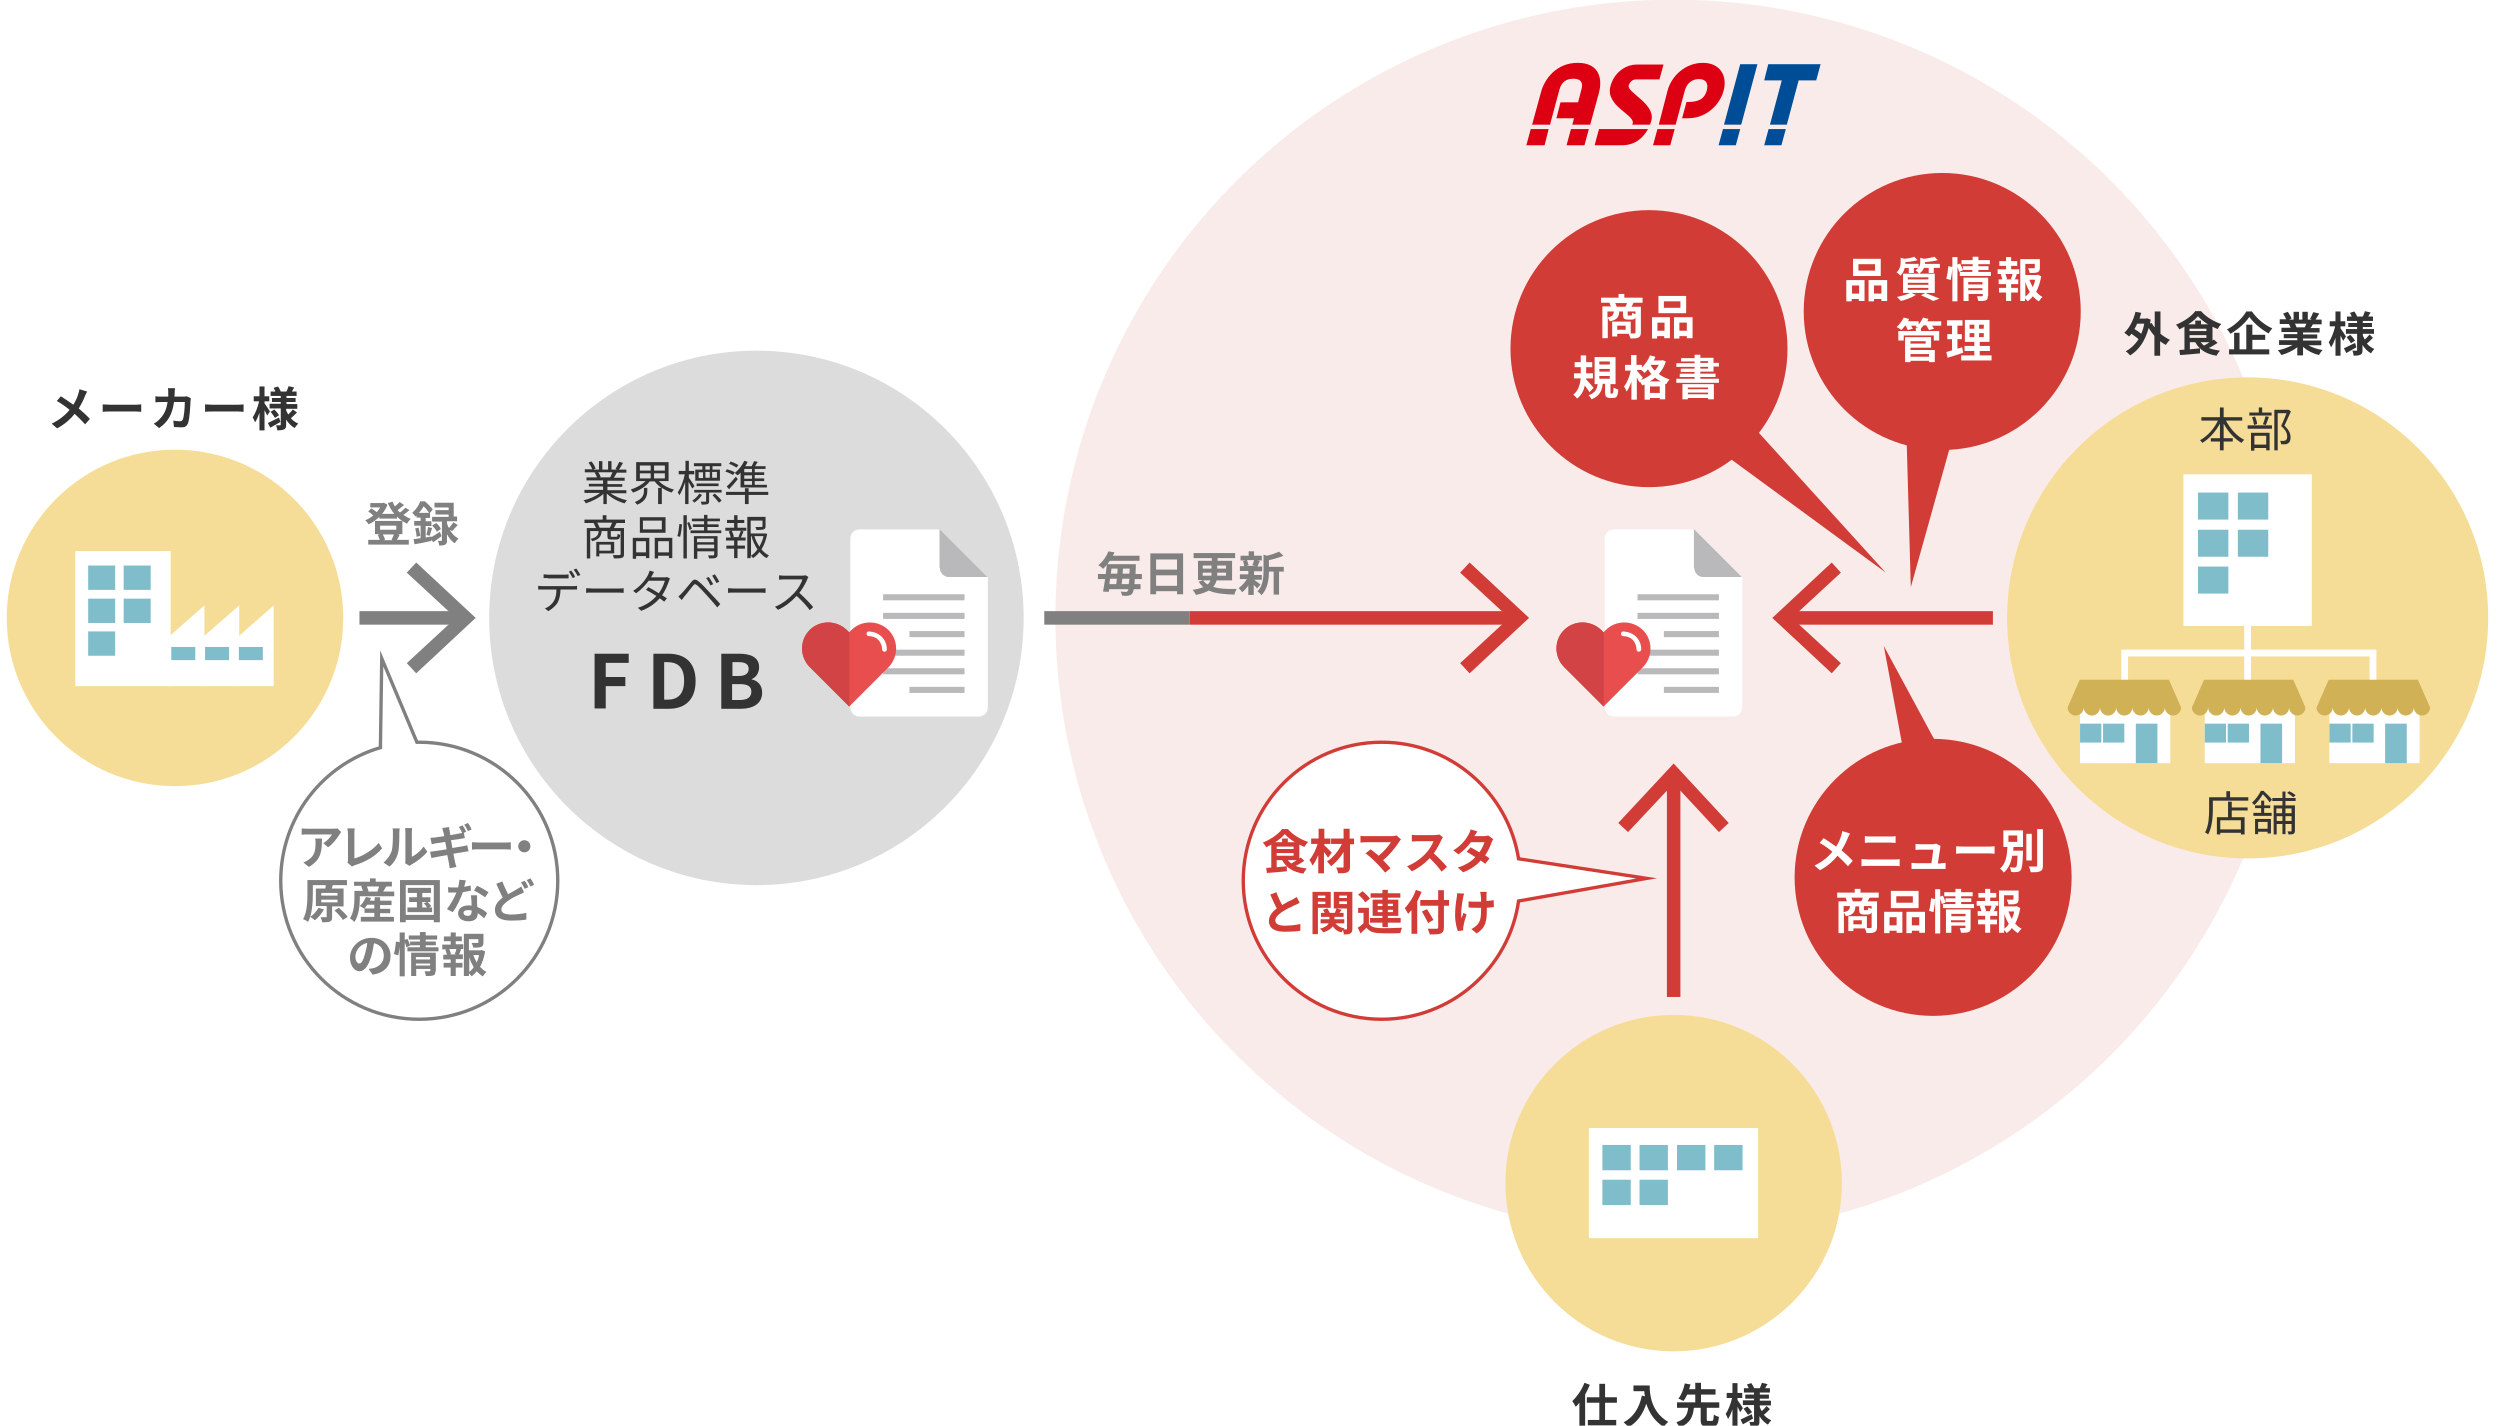 <?xml version="1.0" encoding="utf-8"?>
<!-- Generator: Adobe Illustrator 21.1.0, SVG Export Plug-In . SVG Version: 6.00 Build 0)  -->
<svg version="1.1" id="レイヤー_1" xmlns="http://www.w3.org/2000/svg" xmlns:xlink="http://www.w3.org/1999/xlink" x="0px"
	 y="0px" viewBox="0 0 740 422" style="enable-background:new 0 0 740 422;" xml:space="preserve">
<style type="text/css">
	.st0{fill:#FAEBEB;}
	.st1{fill:#F5DD98;}
	.st2{fill:none;stroke:#D23C36;stroke-width:4;stroke-miterlimit:10;}
	.st3{fill:#D23C36;}
	.st4{fill:none;stroke:#808080;stroke-width:4;stroke-miterlimit:10;}
	.st5{fill:#808080;}
	.st6{fill:#FFFFFF;}
	.st7{fill:none;stroke:#D23C36;stroke-miterlimit:10;}
	.st8{fill:none;stroke:#808080;stroke-miterlimit:10;}
	.st9{fill:#80BDCA;}
	.st10{fill:#DCDCDC;}
	.st11{fill:#333333;}
	.st12{fill:none;stroke:#FFFFFF;stroke-width:2;stroke-miterlimit:10;}
	.st13{fill:#D0B156;}
	.st14{fill:#004D97;}
	.st15{fill:#DC0012;}
	.st16{fill:#B9B9BB;}
	.st17{fill:#E84E4D;}
	.st18{fill:#D14344;}
</style>
<circle class="st0" cx="495.4" cy="182.9" r="183"/>
<circle class="st1" cx="495.4" cy="350.2" r="49.8"/>
<g>
	<g>
		<line class="st2" x1="589.9" y1="182.9" x2="528.9" y2="182.9"/>
		<g>
			<polygon class="st3" points="542.2,166.5 544.9,169.5 530.4,182.9 544.9,196.3 542.2,199.3 524.6,182.9 			"/>
		</g>
	</g>
</g>
<g>
	<g>
		<line class="st2" x1="495.4" y1="295.1" x2="495.4" y2="230.3"/>
		<g>
			<polygon class="st3" points="511.7,243.6 508.8,246.3 495.4,231.9 481.9,246.3 479,243.6 495.4,226 			"/>
		</g>
	</g>
</g>
<g>
	<g>
		<line class="st4" x1="106.4" y1="182.9" x2="136.4" y2="182.9"/>
		<g>
			<polygon class="st5" points="123.2,199.3 120.4,196.3 134.9,182.9 120.4,169.5 123.2,166.5 140.8,182.9 			"/>
		</g>
	</g>
</g>
<circle class="st3" cx="572.2" cy="259.7" r="41"/>
<circle class="st3" cx="574.9" cy="92.2" r="41"/>
<polyline class="st3" points="565.6,234.1 557.6,191.2 578.4,229.7 "/>
<g>
	<g>
		<path class="st6" d="M487.4,260l-37.9-5.8c-3.1-19.5-20-34.5-40.5-34.5c-22.6,0-41,18.3-41,41c0,22.6,18.3,41,41,41
			c20.6,0,37.7-15.2,40.5-35L487.4,260z"/>
	</g>
	<g>
		<path class="st7" d="M487.4,260l-37.9-5.8c-3.1-19.5-20-34.5-40.5-34.5c-22.6,0-41,18.3-41,41c0,22.6,18.3,41,41,41
			c20.6,0,37.7-15.2,40.5-35L487.4,260z"/>
	</g>
</g>
<polyline class="st3" points="564,117.6 565.6,173.8 579.6,123.7 "/>
<circle class="st3" cx="488.1" cy="103.2" r="41"/>
<polyline class="st3" points="513.8,120.6 558.2,169.5 502.9,129 "/>
<g>
	<path class="st6" d="M546.6,82.9h5.3v6.2h-1.7v-0.6h-2.1v0.7h-1.6V82.9z M548.2,84.5v2.4h2.1v-2.4H548.2z M556.7,81.7h-8.2v-5.1
		h8.2V81.7z M555,78.2h-4.9v1.9h4.9V78.2z M558.6,82.9v6.2h-1.7v-0.6h-2.2v0.7h-1.6v-6.3H558.6z M556.9,86.9v-2.4h-2.2v2.4H556.9z"
		/>
	<path class="st6" d="M570.1,86.8c1.4,0.5,3,1.2,4,1.6l-1.9,0.7c-0.8-0.5-2.2-1.1-3.6-1.7l1.3-0.7h-4.1l1.3,0.6
		c-1.2,0.8-3,1.4-4.4,1.8c-0.3-0.3-0.9-0.9-1.2-1.2c1.4-0.3,2.9-0.7,3.9-1.2h-2.1v-5.7h4.7c-0.2-0.4-0.7-0.8-1-1
		c0.3-0.2,0.6-0.5,0.8-0.7h-1.3v1.5h-1.5v-1.5h-1.2c-0.2,0.8-0.6,1.7-1.3,2.3c-0.2-0.3-0.8-0.8-1.1-1c1-0.9,1.2-2.1,1.2-3v-1.3
		l1.1,0.3c1.1-0.1,2.2-0.3,2.9-0.6l1,1c-1,0.3-2.3,0.5-3.6,0.6v0.1c0,0.1,0,0.3,0,0.4h3.9v1.1c0.4-0.5,0.5-1.1,0.5-1.6v-1.3l1.1,0.3
		c1.2-0.1,2.4-0.4,3.1-0.6l1,1c-1.1,0.3-2.5,0.5-3.8,0.6v0.1c0,0.1,0,0.3,0,0.4h4.4v1.2h-1.8v1.5h-1.5v-1.5h-1.4
		c-0.2,0.6-0.7,1.2-1.4,1.7h4.6v5.7H570.1z M564.7,82.7h6.1v-0.6h-6.1V82.7z M564.7,84.3h6.1v-0.6h-6.1V84.3z M564.7,85.8h6.1v-0.6
		h-6.1V85.8z"/>
	<path class="st6" d="M576.1,82.5c0.3-1,0.5-2.5,0.6-3.7l1.2,0.2c0,1.2-0.3,2.8-0.5,3.9L576.1,82.5z M589.3,80.5v1.2h-9.2v-1.2h3.7
		v-0.6H581l0,0.1l-1.1,0.5c-0.1-0.4-0.3-1-0.5-1.5v10.2h-1.5V76.1h1.5v2.2l0.8-0.3c0.3,0.6,0.6,1.4,0.8,1.9v-1.1h2.9v-0.6h-3.3V77
		h3.3v-1h1.7v1h3.4v1.2h-3.4v0.6h3v1.1h-3v0.6H589.3z M588.4,87.6c0,0.7-0.1,1.1-0.6,1.3c-0.5,0.2-1.2,0.2-2.2,0.2
		c-0.1-0.4-0.3-1-0.4-1.4c0.6,0,1.2,0,1.4,0c0.2,0,0.3-0.1,0.3-0.2v-0.5h-4.2v2.1h-1.5v-6.9h7.3V87.6z M582.6,83.5v0.7h4.2v-0.7
		H582.6z M586.8,85.9v-0.6h-4.2v0.6H586.8z"/>
	<path class="st6" d="M595.4,79.7h2.3v1.4h-1.2l0.5,0.1c-0.2,0.5-0.4,1.1-0.6,1.5h1v1.4h-2.1v1.1h2v1.4h-2v2.5h-1.5v-2.5h-2.1v-1.4
		h2.1v-1.1h-2.2v-1.4h1.1c-0.1-0.4-0.3-1-0.5-1.5l0.5-0.1h-1.4v-1.4h2.5v-1h-2v-1.4h2v-1.2h1.5v1.2h1.8v1.4h-1.8V79.7z M595.2,82.6
		c0.2-0.4,0.4-1,0.5-1.5h-2.1c0.2,0.5,0.4,1.1,0.5,1.5l-0.4,0.1h2L595.2,82.6z M604.2,81.8c-0.3,1.7-0.8,3.3-1.5,4.6
		c0.6,0.6,1.2,1.2,1.9,1.5c-0.4,0.3-0.8,0.9-1.1,1.3c-0.7-0.4-1.2-0.9-1.8-1.5c-0.4,0.6-1,1.1-1.5,1.5c-0.2-0.3-0.5-0.6-0.8-0.9v0.8
		H598V76.7h5.8v2.6c0,0.7-0.2,1.1-0.7,1.3c-0.5,0.2-1.3,0.2-2.3,0.2c-0.1-0.4-0.3-1-0.5-1.4c0.7,0,1.5,0,1.7,0
		c0.2,0,0.3-0.1,0.3-0.2v-1.1h-2.8v3.3h3.4l0.3-0.1L604.2,81.8z M599.5,87.8c0.5-0.4,1-0.9,1.3-1.4c-0.5-0.9-1-1.9-1.3-3V87.8z
		 M600.7,82.8c0.3,0.8,0.6,1.5,1,2.2c0.3-0.7,0.6-1.4,0.7-2.2H600.7z"/>
	<path class="st6" d="M574.2,96.4h-2.3c0.2,0.3,0.5,0.7,0.6,0.9l-1.5,0.4c-0.2-0.4-0.5-0.9-0.8-1.4h-0.8c-0.3,0.3-0.5,0.6-0.8,0.9
		V98h5.4v2.8h-1.6v-1.5h-8.9v1.5h-1.6V98h5.2v-1h0.6c-0.3-0.1-0.5-0.3-0.7-0.3c0.1-0.1,0.2-0.2,0.3-0.3h-1.6
		c0.2,0.3,0.4,0.7,0.5,0.9l-1.5,0.4c-0.1-0.4-0.4-0.9-0.6-1.3h-0.2c-0.4,0.5-0.8,1-1.1,1.3c-0.3-0.3-1-0.7-1.4-0.9
		c0.8-0.7,1.6-1.8,2.1-2.8l1.6,0.4c-0.1,0.2-0.2,0.4-0.3,0.7h3.1V96c0.6-0.6,1-1.3,1.3-2l1.6,0.4c-0.1,0.2-0.2,0.5-0.3,0.7h4.1V96.4
		z M565.5,103.6h7.2v3.6H571v-0.4h-5.5v0.4h-1.6v-7.4h7.7v3.1h-6.1V103.6z M565.5,101v0.7h4.5V101H565.5z M565.5,104.8v0.8h5.5v-0.8
		H565.5z"/>
	<path class="st6" d="M581.1,104.4c-1.5,0.5-3.2,1.1-4.6,1.5l-0.4-1.7c0.5-0.1,1.1-0.3,1.7-0.5v-3.3h-1.4v-1.5h1.4v-2.5h-1.5v-1.6
		h4.6v1.6h-1.5v2.5h1.3v1.5h-1.3v2.8c0.5-0.1,0.9-0.3,1.4-0.4L581.1,104.4z M589.5,105.2v1.5h-9v-1.5h3.9v-1.3h-2.9v-1.5h2.9v-1.2
		h-2.8v-6.5h7.3v6.5H586v1.2h3v1.5h-3v1.3H589.5z M583,97.3h1.4v-1.2H583V97.3z M583,99.8h1.4v-1.2H583V99.8z M587.2,96.1h-1.4v1.2
		h1.4V96.1z M587.2,98.6h-1.4v1.2h1.4V98.6z"/>
</g>
<g>
	<path class="st6" d="M483.5,89.7c-0.2,0.4-0.4,0.8-0.6,1.1h2.8v7.6c0,0.8-0.2,1.3-0.7,1.5c-0.5,0.3-1.3,0.3-2.4,0.3
		c-0.1-0.4-0.3-1-0.5-1.4h-3.4v0.8h-1.5v-4.4h5.5v3.5c0.5,0,0.9,0,1.1,0c0.2,0,0.3-0.1,0.3-0.3V94c-0.2,0.4-0.6,0.6-1.1,0.6h-1.1
		c-1.2,0-1.5-0.4-1.5-1.5v-0.9h-1.1c-0.1,1.6-0.6,2.5-2.8,2.9c-0.1-0.3-0.4-0.7-0.6-1v6h-1.6v-9.4h2.5c-0.1-0.3-0.3-0.8-0.4-1.1
		h-2.5v-1.5h5.2v-1.1h1.7v1.1h5.4v1.5H483.5z M475.8,94c1.5-0.3,1.8-0.8,1.9-1.8h-1.9V94z M481.1,90.8c0.2-0.3,0.4-0.7,0.5-1.1h-3.5
		c0.2,0.4,0.4,0.8,0.4,1.1H481.1z M481.2,96.4h-2.5v1.2h2.5V96.4z M484.1,92.2h-2.3v0.9c0,0.3,0,0.3,0.3,0.3h0.7
		c0.2,0,0.3-0.1,0.3-0.8c0.2,0.1,0.6,0.3,1,0.4V92.2z"/>
	<path class="st6" d="M489,93.9h5.3v6.2h-1.7v-0.6h-2.1v0.7H489V93.9z M490.6,95.5v2.4h2.1v-2.4H490.6z M499.1,92.7h-8.2v-5.1h8.2
		V92.7z M497.4,89.2h-4.9v1.9h4.9V89.2z M501,93.9v6.2h-1.7v-0.6h-2.2v0.7h-1.6v-6.3H501z M499.3,97.9v-2.4h-2.2v2.4H499.3z"/>
	<path class="st6" d="M470.5,116.1c-0.3-0.5-0.9-1.3-1.4-2c-0.3,1.5-1,2.9-2.3,3.9c-0.2-0.4-0.8-0.9-1.1-1.2c1.5-1.1,2-3.1,2.2-4.8
		h-2v-1.5h2v-0.2v-1.6h-1.8v-1.5h1.8v-2h1.6v2h1.8v1.5h-1.8v1.6v0.2h2v1.5h-2l0,0.3c0.6,0.6,1.9,2.1,2.2,2.5L470.5,116.1z
		 M477.3,116.4c0.2,0,0.3-0.2,0.3-1.7c0.3,0.2,1,0.5,1.4,0.6c-0.1,2-0.5,2.5-1.5,2.5h-0.9c-1.2,0-1.5-0.5-1.5-1.8v-2.4h-0.7
		c-0.2,2.1-0.9,3.6-3.3,4.6c-0.2-0.4-0.6-1-0.9-1.2c2-0.7,2.5-1.8,2.7-3.3h-0.9v-8h6.2v8h-1.5v2.4c0,0.4,0,0.4,0.2,0.4H477.3z
		 M473.4,107.9h3.1V107h-3.1V107.9z M473.4,110h3.1v-0.8h-3.1V110z M473.4,112.1h3.1v-0.8h-3.1V112.1z"/>
	<path class="st6" d="M493.1,107c-0.5,1.5-1.2,2.7-2.1,3.7c0.9,0.7,1.9,1.2,3.2,1.6c-0.3,0.3-0.8,1-1,1.4l-0.3-0.1v4.6h-1.6v-0.4
		h-2.9v0.5h-1.6v-4.5c-0.2,0.1-0.5,0.2-0.7,0.3c-0.2-0.3-0.4-0.8-0.7-1.1l-0.1,0.2c-0.2-0.3-0.5-0.9-0.8-1.4v6.5h-1.6v-5.3
		c-0.4,1.1-0.9,2.2-1.4,2.9c-0.2-0.5-0.5-1.1-0.8-1.5c0.9-1.1,1.7-3,2-4.7h-1.7V108h1.8v-2.9h1.6v2.9h1.6v0.8c1-1,1.9-2.3,2.4-3.6
		l1.6,0.4c-0.1,0.4-0.3,0.7-0.5,1.1h2.3l0.3-0.1L493.1,107z M485.7,112.5c1.1-0.4,2.2-1,3.1-1.8c-0.4-0.4-0.7-0.9-1-1.4
		c-0.3,0.4-0.7,0.8-1,1.1c-0.2-0.2-0.6-0.6-1-0.9h-1.2v0.3c0.4,0.4,1.4,1.7,1.7,2L485.7,112.5z M491.6,112.9
		c-0.6-0.3-1.2-0.7-1.7-1.1c-0.5,0.4-1,0.8-1.6,1.1H491.6z M491.3,116.3v-1.9h-2.9v1.9H491.3z M488.7,108l-0.1,0.1
		c0.3,0.5,0.7,1.1,1.2,1.6c0.5-0.5,0.9-1.1,1.2-1.7H488.7z"/>
	<path class="st6" d="M503.3,110.1v0.5h4.5v1h-4.5v0.5h5.5v1.2h-12.6v-1.2h5.4v-0.5h-4.4v-1h4.4v-0.5h-4.1v-1h4.1v-0.5h-5.4v-1.1
		h5.4v-0.5h-4v-1h4V105h1.7v0.9h3.9v1.5h1.6v1.1h-1.6v1.5H503.3z M498,113.7h9.3v4.5h-1.7v-0.4h-6v0.4H498V113.7z M499.6,114.7v0.5
		h6v-0.5H499.6z M505.6,116.7v-0.5h-6v0.5H505.6z M503.3,107.4h2.3v-0.5h-2.3V107.4z M503.3,109.1h2.3v-0.5h-2.3V109.1z"/>
</g>
<g>
	<path class="st3" d="M386.1,254.8c-0.8,0.5-1.7,1.1-2.6,1.5c0.9,0.4,2,0.6,3.3,0.8c-0.3,0.4-0.8,1-1,1.5c-3.1-0.5-5.1-1.8-6.3-4
		h-1.6v2.1l3-0.3l0,1.5c-2.1,0.2-4.3,0.4-5.9,0.5l-0.2-1.5c0.4,0,0.9-0.1,1.5-0.1V250c-0.5,0.3-1,0.5-1.5,0.8c-0.2-0.4-0.6-1-1-1.4
		c2.3-0.9,4.6-2.5,5.7-4h1.7c1.6,1.8,3.8,3.1,6,3.8c-0.4,0.4-0.8,1-1.1,1.5c-0.5-0.2-1-0.5-1.5-0.7v4.1c0.2-0.1,0.3-0.2,0.4-0.3
		L386.1,254.8z M383.3,249.3c-1.2-0.7-2.3-1.6-3-2.4c-0.7,0.8-1.7,1.7-2.9,2.4h2.1v-1.1h1.7v1.1H383.3z M377.9,251.3h5v-0.7h-5
		V251.3z M377.9,253.3h5v-0.8h-5V253.3z M381.2,254.6c0.3,0.4,0.6,0.7,1,1c0.5-0.3,1.1-0.6,1.6-1H381.2z"/>
	<path class="st3" d="M393.1,253.9c-0.3-0.4-0.7-1.1-1.2-1.7v6.3h-1.7v-5.4c-0.5,1.2-1.1,2.4-1.7,3.1c-0.2-0.5-0.6-1.2-0.9-1.7
		c1-1.1,1.9-3,2.4-4.7h-1.9v-1.6h2.2v-2.9h1.7v2.9h1.8v1.6h-1.8v0.4c0.6,0.5,1.8,1.8,2.2,2.2L393.1,253.9z M400.9,249.9h-1.3v6.6
		c0,1-0.2,1.4-0.8,1.7c-0.6,0.3-1.5,0.3-2.7,0.3c-0.1-0.5-0.3-1.2-0.6-1.7c0.8,0,1.6,0,1.9,0c0.3,0,0.3-0.1,0.3-0.3v-4.3
		c-1,1.7-2.4,3.2-3.7,4.2c-0.3-0.4-0.8-1-1.2-1.4c1.7-1.1,3.4-3.1,4.4-5.2h-3.2v-1.6h3.7v-2.9h1.8v2.9h1.3V249.9z"/>
	<path class="st3" d="M414.7,248.5c-0.2,0.2-0.4,0.4-0.5,0.6c-1,1.6-2.8,3.9-4.8,5.5c0.8,0.8,1.6,1.7,2.2,2.4l-1.6,1.3
		c-0.6-0.8-1.8-2.1-2.7-3c-0.8-0.8-2.2-2.1-3.1-2.7l1.5-1.2c0.6,0.4,1.5,1.2,2.4,1.9c1.6-1.3,2.9-2.9,3.6-4h-7.4
		c-0.6,0-1.3,0.1-1.6,0.1v-2c0.4,0.1,1.1,0.1,1.6,0.1h7.8c0.5,0,1-0.1,1.3-0.2L414.7,248.5z"/>
	<path class="st3" d="M427.1,247.8c-0.1,0.2-0.4,0.6-0.5,0.9c-0.5,1.1-1.3,2.6-2.2,3.9c1.4,1.2,3.1,3,3.9,4l-1.6,1.4
		c-0.9-1.3-2.2-2.7-3.5-4c-1.5,1.6-3.3,3-5.3,3.9l-1.4-1.5c2.3-0.9,4.4-2.5,5.7-4c0.9-1,1.8-2.4,2.1-3.4h-4.7
		c-0.6,0-1.4,0.1-1.7,0.1v-2c0.4,0.1,1.2,0.1,1.7,0.1h4.9c0.6,0,1.2-0.1,1.5-0.2L427.1,247.8z"/>
	<path class="st3" d="M442,248.4c-0.2,0.3-0.3,0.6-0.5,1c-0.4,1.1-1,2.5-1.9,3.8c0.5,0.3,1,0.6,1.3,0.9l-1.3,1.6
		c-0.3-0.3-0.8-0.6-1.3-1c-1.2,1.4-2.9,2.6-5.2,3.5l-1.6-1.4c2.5-0.8,4.1-1.9,5.2-3.1c-1-0.6-1.9-1.2-2.6-1.6l1.2-1.3
		c0.7,0.4,1.7,0.9,2.6,1.5c0.7-1,1.2-2.1,1.5-3h-4c-1,1.3-2.3,2.6-3.7,3.6l-1.5-1.2c2.5-1.5,3.8-3.4,4.5-4.7c0.2-0.3,0.5-1,0.6-1.5
		l2,0.6c-0.3,0.5-0.7,1.1-0.9,1.4l0,0h2.9c0.4,0,0.9-0.1,1.2-0.2L442,248.4z"/>
	<path class="st3" d="M384.7,267.2c-0.4,0.3-0.9,0.5-1.4,0.7c-0.9,0.4-2.6,1.2-3.9,2.1c-1.2,0.8-1.9,1.6-1.9,2.5c0,1,1,1.5,2.9,1.5
		c1.4,0,3.3-0.2,4.5-0.5l0,2c-1.2,0.2-2.6,0.3-4.5,0.3c-2.8,0-4.8-0.8-4.8-3.2c0-1.5,1-2.7,2.3-3.7c-0.6-1.2-1.3-2.7-1.9-4.1
		l1.8-0.7c0.5,1.4,1.2,2.8,1.7,3.8c1.1-0.7,2.3-1.3,3-1.6c0.5-0.3,0.9-0.5,1.3-0.8L384.7,267.2z"/>
	<path class="st3" d="M390.1,268.7v7.8h-1.6V264h5.4v4.7H390.1z M390.1,265.1v0.7h2.2v-0.7H390.1z M392.3,267.6v-0.7h-2.2v0.7H392.3
		z M400.3,274.8c0,0.8-0.1,1.2-0.6,1.5s-1.1,0.3-1.9,0.3c0-0.3-0.2-0.9-0.3-1.3c-0.2,0.2-0.3,0.5-0.4,0.7c-1.2-0.3-2-0.9-2.6-1.8
		c-0.5,0.7-1.3,1.3-2.8,1.8c-0.2-0.3-0.6-0.8-1-1.1c1.6-0.4,2.3-1,2.6-1.6h-2.4v-1.2h2.6v-0.7h-2.5v-1.2h1.1
		c-0.1-0.3-0.3-0.6-0.5-0.9l1.3-0.4c0.3,0.4,0.5,0.9,0.7,1.3h1.5c0.2-0.4,0.4-0.9,0.5-1.3l1.5,0.4c-0.2,0.3-0.4,0.6-0.6,0.9h1.2v1.2
		H395v0.7h2.9v1.2h-2.6c0.6,0.8,1.5,1.3,2.7,1.5c-0.1,0.1-0.2,0.2-0.3,0.3c0.3,0,0.7,0,0.8,0c0.2,0,0.2-0.1,0.2-0.2v-6h-3.9V264h5.5
		V274.8z M396.4,265.1v0.7h2.3v-0.7H396.4z M398.7,267.6v-0.8h-2.3v0.8H398.7z"/>
	<path class="st3" d="M405.1,273.3c0.5,0.9,1.5,1.3,3,1.4c1.7,0.1,5,0,6.9-0.1c-0.2,0.4-0.4,1.2-0.5,1.6c-1.7,0.1-4.7,0.1-6.4,0
		c-1.7-0.1-2.8-0.5-3.6-1.6c-0.6,0.5-1.1,1.1-1.8,1.7l-0.8-1.7c0.5-0.3,1.2-0.8,1.7-1.3v-3.1H402v-1.5h3.2V273.3z M404.1,267.1
		c-0.4-0.7-1.3-1.7-2.1-2.3l1.3-1c0.8,0.6,1.8,1.6,2.2,2.2L404.1,267.1z M409.2,273.1h-3.7v-1.4h3.7v-0.6h-2.9v-4.8h2.9v-0.6h-3.5
		v-1.3h3.5v-1h1.6v1h3.7v1.3h-3.7v0.6h3.1v4.8h-3.1v0.6h3.8v1.4h-3.8v1.3h-1.6V273.1z M407.8,268.2h1.4v-0.7h-1.4V268.2z M409.2,270
		v-0.7h-1.4v0.7H409.2z M410.8,267.5v0.7h1.5v-0.7H410.8z M412.3,269.3h-1.5v0.7h1.5V269.3z"/>
	<path class="st3" d="M420.8,264c-0.4,0.9-0.8,1.9-1.3,2.8v9.6h-1.7v-7c-0.3,0.4-0.7,0.8-1,1.1c-0.2-0.4-0.7-1.3-1-1.7
		c1.3-1.3,2.6-3.3,3.3-5.4L420.8,264z M428.9,268.1h-1.5v6.4c0,1.1-0.3,1.5-0.9,1.8c-0.7,0.3-1.7,0.3-3.3,0.3
		c-0.1-0.5-0.4-1.2-0.6-1.7c1.1,0,2.3,0,2.6,0c0.4,0,0.5-0.1,0.5-0.4v-6.4h-5.3v-1.7h5.3v-2.9h1.7v2.9h1.5V268.1z M422.7,273.2
		c-0.4-0.9-1.2-2.3-1.8-3.4l1.5-0.7c0.6,1,1.5,2.4,1.9,3.2L422.7,273.2z"/>
	<path class="st3" d="M433.4,264.5c-0.1,0.3-0.3,0.8-0.3,1.1c-0.3,1.5-0.8,4.4-0.5,6.2c0.2-0.4,0.4-1.1,0.6-1.6l0.9,0.5
		c-0.4,1.2-0.8,2.6-0.9,3.4c-0.1,0.2-0.1,0.5-0.1,0.7c0,0.1,0,0.4,0,0.6l-1.6,0.2c-0.3-0.8-0.8-2.8-0.8-4.5c0-2.3,0.3-4.4,0.5-5.5
		c0.1-0.4,0.1-0.9,0.1-1.2L433.4,264.5z M442.2,268.5c-0.6,0.1-1.3,0.1-2.1,0.2v0.6c0,3.3-0.3,5.3-3,7l-1.6-1.3
		c0.5-0.2,1.2-0.7,1.6-1.1c1.1-1.1,1.3-2.3,1.3-4.7v-0.5c-0.5,0-1,0-1.6,0c-0.6,0-1.5,0-2.1-0.1v-1.8c0.7,0.1,1.4,0.1,2.1,0.1
		c0.5,0,1,0,1.6,0c0-0.8,0-1.5-0.1-1.9c0-0.3-0.1-0.7-0.2-1h2c-0.1,0.3-0.1,0.6-0.1,0.9c0,0.3,0,1,0,1.8c0.8-0.1,1.5-0.1,2.1-0.3
		L442.2,268.5z"/>
</g>
<g>
	<g>
		<path class="st6" d="M124.1,219.7c-0.2,0-0.5,0-0.7,0L113,194.9l-0.4,26.4c-17.1,5-29.5,20.7-29.5,39.4c0,22.6,18.3,41,41,41
			c22.6,0,41-18.3,41-41C165.1,238,146.7,219.7,124.1,219.7z"/>
	</g>
	<g>
		<path class="st8" d="M124.1,219.7c-0.2,0-0.5,0-0.7,0L113,194.9l-0.4,26.4c-17.1,5-29.5,20.7-29.5,39.4c0,22.6,18.3,41,41,41
			c22.6,0,41-18.3,41-41C165.1,238,146.7,219.7,124.1,219.7z"/>
	</g>
</g>
<g>
	<g>
		<path class="st5" d="M101,246.3c-0.2,0.2-0.4,0.5-0.5,0.7c-0.7,1.1-2,2.9-3.4,3.8l-1.4-1.2c1.1-0.7,2.2-1.9,2.6-2.6h-7.3
			c-0.6,0-1.1,0-1.7,0.1v-1.9c0.5,0.1,1.1,0.1,1.7,0.1h7.5c0.4,0,1.2,0,1.4-0.1L101,246.3z M95.3,248.2c0,3.5-0.1,6.3-3.9,8.4
			l-1.6-1.3c0.4-0.2,1-0.4,1.5-0.8c1.8-1.2,2.1-2.7,2.1-5c0-0.4,0-0.8-0.1-1.3H95.3z"/>
		<path class="st5" d="M102.8,255.3c0.2-0.3,0.2-0.6,0.2-0.9v-7.6c0-0.5-0.1-1.2-0.2-1.6h2.2c-0.1,0.5-0.1,1-0.1,1.6v7.3
			c2.3-0.6,5.4-2.4,7.2-4.6l1,1.6c-1.9,2.3-4.8,4-8.1,5c-0.2,0.1-0.5,0.2-0.8,0.4L102.8,255.3z"/>
		<path class="st5" d="M113.5,255.3c1.2-0.9,2-2.2,2.4-3.3c0.4-1.2,0.4-3.9,0.4-5.5c0-0.6,0-0.9-0.1-1.3h2.1c0,0.1-0.1,0.7-0.1,1.3
			c0,1.7,0,4.6-0.4,6c-0.4,1.6-1.3,3-2.5,4L113.5,255.3z M119.9,255.5c0.1-0.3,0.1-0.7,0.1-1v-8.2c0-0.6-0.1-1.2-0.1-1.2h2.1
			c0,0-0.1,0.6-0.1,1.2v7.3c1.1-0.5,2.5-1.6,3.5-3l1.1,1.5c-1.2,1.5-3.2,3-4.7,3.8c-0.3,0.2-0.4,0.3-0.6,0.4L119.9,255.5z"/>
		<path class="st5" d="M133.9,251c1.3-0.2,2.4-0.4,3-0.5c0.5-0.1,1.1-0.2,1.4-0.3l0.4,1.8c-0.4,0-0.9,0.1-1.5,0.2
			c-0.7,0.1-1.8,0.3-3,0.5c0.2,1.1,0.4,2.1,0.5,2.5c0.1,0.4,0.2,0.9,0.4,1.4l-2,0.4c-0.1-0.5-0.1-1-0.2-1.4
			c-0.1-0.4-0.3-1.4-0.5-2.5c-1.4,0.2-2.7,0.5-3.3,0.6s-1.1,0.2-1.4,0.3l-0.4-1.9c0.4,0,1-0.1,1.5-0.2c0.6-0.1,1.9-0.3,3.4-0.5
			l-0.4-2.2c-1.2,0.2-2.3,0.4-2.7,0.4c-0.5,0.1-0.9,0.2-1.3,0.3l-0.4-1.9c0.4,0,0.9-0.1,1.3-0.1c0.5-0.1,1.6-0.2,2.8-0.4
			c-0.1-0.6-0.2-1.1-0.3-1.3c-0.1-0.4-0.2-0.7-0.3-1.1l2-0.3c0,0.3,0.1,0.8,0.2,1.1c0,0.2,0.1,0.7,0.2,1.3c1.2-0.2,2.2-0.4,2.7-0.5
			c0.3,0,0.5-0.1,0.8-0.2c-0.3-0.5-0.6-1.2-1-1.7l1.1-0.5c0.4,0.5,0.9,1.4,1.1,1.9l-0.7,0.3l0.3,1.6c-0.3,0-0.9,0.1-1.3,0.2
			l-2.8,0.4L133.9,251z M138.5,246c-0.3-0.6-0.7-1.4-1.1-1.9l1.1-0.5c0.4,0.5,0.9,1.4,1.1,1.9L138.5,246z"/>
		<path class="st5" d="M139.8,249.3c0.5,0,1.5,0.1,2.3,0.1h7.5c0.6,0,1.3-0.1,1.6-0.1v2.2c-0.3,0-1.1-0.1-1.6-0.1H142
			c-0.8,0-1.7,0-2.3,0.1V249.3z"/>
		<path class="st5" d="M155.2,248.7c1,0,1.8,0.8,1.8,1.8s-0.8,1.8-1.8,1.8s-1.8-0.8-1.8-1.8S154.2,248.7,155.2,248.7z"/>
		<path class="st5" d="M98.3,268.3v3.1c0,0.8-0.1,1.2-0.7,1.4c-0.5,0.2-1.2,0.2-2.2,0.2c-0.1-0.4-0.3-1-0.5-1.5c0.6,0,1.3,0,1.5,0
			c0.2,0,0.3,0,0.3-0.2v-3.1h-3.2V263h2.8c0.1-0.3,0.1-0.7,0.1-1h-3.8v2.6c0,2.4-0.2,6-1.4,8.3c-0.3-0.3-1.1-0.7-1.5-0.8
			c1.2-2.1,1.3-5.3,1.3-7.5v-4.1h11.7v1.5h-4.4l0.2,0l-0.3,1h3.5v5.3H98.3z M95.9,269.2c-0.7,1.2-1.7,2.5-2.7,3.2
			c-0.3-0.3-1-0.8-1.4-1c1-0.6,1.9-1.7,2.5-2.7L95.9,269.2z M95.1,265.1h4.8v-0.8h-4.8V265.1z M95.1,267.1h4.8v-0.8h-4.8V267.1z
			 M100.3,268.7c0.9,0.8,2.1,1.9,2.6,2.7l-1.4,0.9c-0.5-0.8-1.6-2-2.5-2.8L100.3,268.7z"/>
		<path class="st5" d="M116.7,263.9v1.4h-10.2v0.8c0,2-0.3,4.9-1.6,6.8c-0.3-0.3-1-0.9-1.3-1.1c1.1-1.7,1.3-4.1,1.3-5.8v-2.3h2.5
			c-0.1-0.4-0.3-1-0.5-1.4l0.3-0.1h-2.4V261h4.7v-1h1.7v1h4.8v1.4h-1.7c-0.3,0.5-0.6,1.1-0.9,1.5H116.7z M112.4,271.4h4.2v1.4h-9.8
			v-1.4h4v-1.2h-2.9v-1.3l-0.1,0.1c-0.3-0.3-0.9-0.6-1.3-0.8c0.8-0.7,1.4-1.7,1.8-2.7l1.5,0.3c-0.1,0.3-0.2,0.5-0.3,0.8h1.4v-1h1.6
			v1h3.4v1.3h-3.4v1.1h3v1.3h-3V271.4z M110.8,268.9v-1.1h-2.1c-0.3,0.4-0.5,0.8-0.8,1.1H110.8z M108.6,262.4c0.2,0.5,0.4,1,0.5,1.4
			l-0.4,0.1h3.3l-0.3-0.1c0.2-0.4,0.4-0.9,0.5-1.4H108.6z"/>
		<path class="st5" d="M130.2,260.5V273h-1.8v-0.7h-8.3v0.7h-1.7v-12.5H130.2z M128.4,270.8V262h-8.3v8.8H128.4z M127.9,268.6v1.4
			h-7.3v-1.4h2.8V267h-2.3v-1.4h2.3v-1.3h-2.7v-1.5h6.9v1.5H125v1.3h2.4v1.4h-0.8c0.4,0.4,0.8,0.9,1.1,1.2l-0.7,0.4H127.9z
			 M125,268.6h1.4c-0.2-0.4-0.6-0.9-1-1.2l0.9-0.4H125V268.6z"/>
		<path class="st5" d="M139.4,263.6c-0.6,0.2-1.5,0.3-2.4,0.5c-0.7,1.9-1.8,4.4-3,5.9l-1.7-0.9c1.1-1.4,2.2-3.4,2.8-4.9
			c-0.2,0-0.5,0-0.7,0c-0.6,0-1.1,0-1.7,0l-0.1-1.6c0.6,0.1,1.3,0.1,1.8,0.1c0.4,0,0.8,0,1.2,0c0.2-0.8,0.3-1.6,0.4-2.3l1.9,0.2
			c-0.1,0.4-0.3,1.1-0.5,1.9c0.7-0.1,1.3-0.3,1.9-0.4L139.4,263.6z M141.2,264.9c0,0.6,0,1.2,0,1.8c0,0.4,0,1.1,0.1,1.8
			c1.2,0.4,2.2,1.1,2.9,1.8l-0.9,1.5c-0.5-0.4-1.1-1-1.9-1.5v0.1c0,1.3-0.7,2.3-2.7,2.3c-1.7,0-3.1-0.8-3.1-2.3
			c0-1.4,1.1-2.4,3.1-2.4c0.3,0,0.6,0,0.9,0.1c0-1-0.1-2.3-0.2-3.1H141.2z M139.6,269.5c-0.4-0.1-0.7-0.1-1.1-0.1
			c-0.8,0-1.3,0.3-1.3,0.8c0,0.5,0.4,0.9,1.2,0.9c0.9,0,1.2-0.5,1.2-1.3V269.5z M143.6,265.6c-0.8-0.6-2.4-1.6-3.3-2l0.9-1.4
			c1,0.4,2.7,1.4,3.4,1.9L143.6,265.6z"/>
		<path class="st5" d="M155.1,264.1c-0.4,0.3-0.9,0.5-1.4,0.7c-0.9,0.4-2.2,1-3.4,1.9c-1.1,0.8-1.9,1.6-1.9,2.5c0,1,1,1.5,2.9,1.5
			c1.4,0,3.3-0.2,4.5-0.5l0,2c-1.2,0.2-2.6,0.3-4.5,0.3c-2.8,0-4.8-0.8-4.8-3.2c0-1.5,1-2.7,2.3-3.6c-0.6-1.2-1.3-2.7-1.9-4.1
			l1.8-0.7c0.5,1.4,1.2,2.8,1.7,3.8c1-0.6,2-1.1,2.6-1.5c0.5-0.3,0.9-0.5,1.3-0.8L155.1,264.1z M155.3,260.7
			c0.4,0.5,0.9,1.4,1.1,1.9l-1.1,0.5c-0.3-0.6-0.7-1.4-1.1-1.9L155.3,260.7z M157,260c0.4,0.5,0.9,1.4,1.1,1.9l-1.1,0.5
			c-0.3-0.6-0.7-1.4-1.1-1.9L157,260z"/>
		<path class="st5" d="M109.1,286.8c0.5-0.1,0.9-0.1,1.3-0.2c1.8-0.4,3.2-1.7,3.2-3.7c0-1.9-1-3.3-2.9-3.7c-0.2,1.2-0.4,2.5-0.8,3.8
			c-0.8,2.8-2,4.5-3.5,4.5c-1.5,0-2.8-1.7-2.8-4c0-3.2,2.8-5.9,6.4-5.9c3.4,0,5.6,2.4,5.6,5.4c0,2.9-1.8,5-5.3,5.5L109.1,286.8z
			 M108,282.5c0.3-1,0.6-2.2,0.7-3.4c-2.3,0.5-3.5,2.5-3.5,4c0,1.4,0.6,2.1,1.1,2.1C106.9,285.3,107.5,284.4,108,282.5z"/>
		<path class="st5" d="M116.6,282.4c0.3-1,0.5-2.5,0.6-3.7l1.2,0.2c0,1.2-0.3,2.8-0.5,3.9L116.6,282.4z M129.8,280.4v1.2h-9.2v-1.2
			h3.7v-0.6h-2.9l0,0.1l-1.1,0.5c-0.1-0.4-0.3-1-0.5-1.5V289h-1.5V276h1.5v2.2l0.8-0.3c0.3,0.6,0.6,1.4,0.8,1.9v-1.1h2.9v-0.6h-3.3
			v-1.2h3.3v-1h1.7v1h3.4v1.2H126v0.6h3v1.1h-3v0.6H129.8z M128.9,287.4c0,0.7-0.1,1.1-0.6,1.3c-0.5,0.2-1.2,0.2-2.2,0.2
			c-0.1-0.4-0.3-1-0.4-1.4c0.6,0,1.2,0,1.4,0c0.2,0,0.3-0.1,0.3-0.2v-0.5h-4.2v2.1h-1.5v-6.9h7.3V287.4z M123.1,283.3v0.7h4.2v-0.7
			H123.1z M127.3,285.8v-0.6h-4.2v0.6H127.3z"/>
		<path class="st5" d="M134.8,279.5h2.3v1.4H136l0.5,0.1c-0.2,0.5-0.4,1.1-0.6,1.5h1.1v1.4h-2.1v1.1h2v1.4h-2v2.5h-1.5v-2.5h-2.1
			V285h2.1V284h-2.2v-1.4h1.1c-0.1-0.4-0.3-1-0.5-1.5l0.5-0.1h-1.4v-1.4h2.5v-1h-2v-1.4h2V276h1.5v1.2h1.8v1.4h-1.8V279.5z
			 M134.6,282.4c0.2-0.4,0.4-1,0.5-1.5H133c0.2,0.5,0.4,1.1,0.5,1.5l-0.4,0.1h2L134.6,282.4z M143.6,281.6c-0.3,1.7-0.8,3.3-1.5,4.6
			c0.6,0.6,1.2,1.2,1.9,1.5c-0.4,0.3-0.8,0.9-1.1,1.3c-0.7-0.4-1.2-0.9-1.8-1.5c-0.4,0.6-1,1.1-1.5,1.5c-0.2-0.3-0.5-0.6-0.8-0.9
			v0.8h-1.5v-12.5h5.8v2.6c0,0.7-0.2,1.1-0.7,1.3c-0.5,0.2-1.3,0.2-2.3,0.2c-0.1-0.4-0.3-1-0.5-1.4c0.7,0,1.5,0,1.7,0
			c0.2,0,0.3-0.1,0.3-0.2V278h-2.8v3.3h3.4l0.3-0.1L143.6,281.6z M138.9,287.7c0.5-0.4,1-0.9,1.3-1.4c-0.5-0.9-1-1.9-1.3-3V287.7z
			 M140.1,282.7c0.3,0.8,0.6,1.5,1,2.2c0.3-0.7,0.6-1.4,0.7-2.2H140.1z"/>
	</g>
</g>
<circle class="st1" cx="665.3" cy="182.9" r="71.2"/>
<g>
	<rect x="646.3" y="140.4" class="st6" width="38" height="44.9"/>
	<rect x="650.6" y="145.8" class="st9" width="9" height="8"/>
	<rect x="650.6" y="156.8" class="st9" width="9" height="8"/>
	<rect x="650.6" y="167.7" class="st9" width="9" height="8"/>
	<rect x="662.4" y="145.8" class="st9" width="9" height="8"/>
	<rect x="662.4" y="156.8" class="st9" width="9" height="8"/>
</g>
<g>
	<rect x="470.3" y="333.9" class="st6" width="50.1" height="32.6"/>
	<rect x="474.3" y="338.9" class="st9" width="8.4" height="7.5"/>
	<rect x="474.3" y="349.2" class="st9" width="8.4" height="7.5"/>
	<rect x="485.3" y="338.9" class="st9" width="8.4" height="7.5"/>
	<rect x="496.4" y="338.9" class="st9" width="8.4" height="7.5"/>
	<rect x="507.4" y="338.9" class="st9" width="8.4" height="7.5"/>
	<rect x="485.3" y="349.2" class="st9" width="8.4" height="7.5"/>
</g>
<circle class="st1" cx="51.8" cy="182.9" r="49.8"/>
<circle class="st10" cx="223.9" cy="182.9" r="79.1"/>
<g>
	<g>
		<path class="st11" d="M658.9,124.5c1.2,2.4,3.2,4.6,5.4,5.7c-0.3,0.2-0.6,0.6-0.8,0.9c-2.1-1.2-4-3.3-5.3-5.7v4.3h2.7v1h-2.7v2.6
			h-1.1v-2.6h-2.7v-1h2.7v-4.3c-1.3,2.4-3.2,4.5-5.2,5.7c-0.2-0.3-0.5-0.6-0.7-0.8c2.1-1.1,4.2-3.4,5.3-5.8h-4.9v-1h5.5v-2.9h1.1
			v2.9h5.5v1H658.9z"/>
		<path class="st11" d="M665.3,125.9h7.2v1h-7.2V125.9z M672.4,123h-6.6v-0.9h2.8v-1.5h1v1.5h2.8V123z M666.3,128.1h5.5v5.2h-1v-0.7
			h-3.5v0.8h-1V128.1z M667.2,125.8c-0.1-0.6-0.3-1.6-0.6-2.3l0.9-0.2c0.3,0.7,0.6,1.6,0.6,2.2L667.2,125.8z M667.3,129v2.6h3.5V129
			H667.3z M669.8,125.6c0.3-0.6,0.6-1.7,0.8-2.4l1,0.2c-0.3,0.8-0.6,1.7-0.9,2.4L669.8,125.6z M678.1,121.8
			c-0.6,1.3-1.3,2.9-1.9,4.2c1.4,1.3,1.8,2.4,1.8,3.4c0,0.9-0.2,1.5-0.7,1.8c-0.3,0.2-0.5,0.3-0.9,0.3c-0.4,0-0.8,0-1.2,0
			c0-0.3-0.1-0.7-0.3-1c0.4,0,0.8,0,1.1,0c0.2,0,0.4-0.1,0.6-0.2c0.3-0.2,0.4-0.6,0.4-1.1c0-0.9-0.4-1.9-1.8-3.1
			c0.6-1.2,1.2-2.7,1.6-3.8h-2.6v11h-1v-12h4.1l0.2,0L678.1,121.8z"/>
	</g>
</g>
<g>
	<g>
		<path class="st11" d="M665.5,236v1h-10.5v2.6c0,2.1-0.2,5.3-1.4,7.4c-0.2-0.2-0.6-0.5-0.9-0.6c1.1-2,1.2-4.8,1.2-6.8V236h5.1v-1.8
			h1.1v1.8H665.5z M660.6,239h4.7v0.9h-4.7v2h3.8v5.1h-1.1v-0.5h-6.1v0.5h-1v-5.1h3.3v-4.6h1.1V239z M663.3,242.8h-6.1v2.7h6.1
			V242.8z"/>
		<path class="st11" d="M670.1,234.2c0.9,0.8,1.9,1.8,2.4,2.5l-0.7,0.8c-0.4-0.7-1.3-1.7-2-2.4c-0.6,1-1.4,2.2-2.5,3.2
			c-0.2-0.2-0.5-0.5-0.7-0.7c1.2-1.1,2.1-2.4,2.6-3.5H670.1z M670.2,240.6h2.2v0.9H667v-0.9h2.3v-1.4h-1.8v-0.8h1.8v-1.4h0.9v1.4
			h1.8v0.8h-1.8V240.6z M667.5,242.4h4.7v4.3h-1v-0.5h-2.8v0.7h-0.9V242.4z M668.4,243.3v2h2.8v-2H668.4z M676.5,237.1v1.3h2.8v7.5
			c0,0.4-0.1,0.7-0.4,0.9c-0.3,0.2-0.7,0.2-1.5,0.2c0-0.3-0.2-0.6-0.3-0.9c0.5,0,0.9,0,1,0c0.1,0,0.2,0,0.2-0.2v-2h-1.8v3h-0.9v-3
			h-1.7v3.1h-0.9v-8.6h2.6v-1.3h-3v-0.9h3v-1.9h0.9v1.9h3v0.9H676.5z M673.8,239.3v1.4h1.7v-1.4H673.8z M675.6,243v-1.4h-1.7v1.4
			H675.6z M676.5,239.3v1.4h1.8v-1.4H676.5z M678.3,243v-1.4h-1.8v1.4H678.3z M678.8,236c-0.4-0.4-1.2-0.9-1.8-1.3l0.6-0.5
			c0.7,0.3,1.5,0.8,1.9,1.2L678.8,236z"/>
	</g>
</g>
<g>
	<g>
		<path class="st11" d="M639.4,98.7c0.9,0.8,1.9,1.4,2.9,1.9c-0.4,0.3-0.9,1-1.2,1.5c-0.6-0.3-1.2-0.7-1.7-1.1v4.3h-1.7v-5.9
			c-0.6-0.7-1.2-1.5-1.7-2.3c-1.1,4-3,6.6-5.5,8.1c-0.3-0.4-0.9-1-1.3-1.2c1.5-0.8,2.8-2,3.8-3.6c-0.5-0.5-1.4-1.1-2.1-1.6
			c-0.2,0.3-0.5,0.6-0.7,0.8c-0.3-0.3-1-0.8-1.4-1.1c1.5-1.4,2.7-3.7,3.3-6.2l1.7,0.3c-0.2,0.6-0.3,1.1-0.5,1.7h1.9l0.3-0.1l1.1,0.4
			c-0.1,0.4-0.1,0.8-0.2,1.2l0.5-0.2c0.2,0.4,0.5,0.9,0.9,1.3v-4.7h1.7V98.7z M632.6,95.8c-0.3,0.6-0.5,1.1-0.8,1.6
			c0.7,0.4,1.4,0.9,2,1.4c0.4-0.9,0.7-1.9,0.9-3H632.6z"/>
		<path class="st11" d="M656.4,101.5c-0.8,0.5-1.7,1.1-2.6,1.5c0.9,0.4,2,0.6,3.3,0.8c-0.3,0.4-0.8,1-1,1.5c-3.1-0.5-5.1-1.8-6.3-4
			h-1.6v2.1l3-0.3l0,1.5c-2.1,0.2-4.3,0.4-5.9,0.5l-0.2-1.5c0.4,0,0.9-0.1,1.5-0.1v-6.8c-0.5,0.3-1,0.5-1.5,0.8
			c-0.2-0.4-0.6-1-1-1.4c2.3-0.9,4.6-2.5,5.7-4h1.7c1.6,1.8,3.8,3.1,6,3.8c-0.4,0.4-0.8,1-1.1,1.5c-0.5-0.2-1-0.5-1.5-0.7v4.1
			c0.2-0.1,0.3-0.2,0.4-0.3L656.4,101.5z M653.6,96c-1.2-0.7-2.3-1.6-3-2.4c-0.7,0.8-1.7,1.7-2.9,2.4h2.1v-1.1h1.7V96H653.6z
			 M648.1,98h5v-0.7h-5V98z M648.1,100h5v-0.8h-5V100z M651.4,101.3c0.3,0.4,0.6,0.7,1,1c0.5-0.3,1.1-0.6,1.6-1H651.4z"/>
		<path class="st11" d="M666.5,92.1c1.5,2.2,3.8,4.1,6.1,5.1c-0.4,0.4-0.8,1-1.1,1.5c-2.2-1.2-4.5-3.2-5.7-4.9
			c-1.1,1.7-3.3,3.7-5.6,5c-0.2-0.4-0.7-1-1-1.3c2.4-1.2,4.7-3.5,5.7-5.3H666.5z M666.7,103.4h5v1.5h-11.9v-1.5h1.5v-4.9h1.6v4.9h2
			v-7.3h1.8v3h3.8v1.5h-3.8V103.4z"/>
		<path class="st11" d="M683.1,102.1c1.2,0.7,2.8,1.3,4.4,1.5c-0.4,0.4-0.9,1.1-1.1,1.5c-1.7-0.4-3.4-1.3-4.7-2.4v2.5H680v-2.4
			c-1.3,1-3,1.8-4.7,2.3c-0.2-0.4-0.7-1.1-1.1-1.4c1.6-0.3,3.2-0.9,4.4-1.6h-4v-1.4h5.4v-0.6h-4v-1.2h4v-0.6h-4.7V97h2.7
			c-0.1-0.4-0.3-0.8-0.5-1.1l0.2,0h-2.9v-1.4h1.9c-0.2-0.5-0.6-1.2-0.9-1.7l1.4-0.5c0.4,0.6,0.9,1.4,1.1,2l-0.7,0.3h1.3v-2.3h1.6
			v2.3h1v-2.3h1.6v2.3h1.2l-0.5-0.2c0.3-0.6,0.7-1.4,0.9-2l1.8,0.4c-0.4,0.6-0.8,1.3-1.1,1.8h1.8v1.4h-2.6c-0.2,0.4-0.4,0.8-0.7,1.1
			h2.7v1.3h-4.9v0.6h4.2v1.2h-4.2v0.6h5.4v1.4H683.1z M679.3,95.8c0.2,0.4,0.4,0.8,0.5,1.1l-0.2,0h2.6c0.2-0.3,0.3-0.7,0.5-1.1
			H679.3z"/>
		<path class="st11" d="M693.6,100.9c-0.2-0.4-0.5-1-0.8-1.6v6h-1.5V100c-0.4,1.1-0.8,2.1-1.3,2.8c-0.2-0.5-0.5-1.1-0.7-1.5
			c0.8-1.1,1.5-3,1.9-4.7h-1.6v-1.5h1.7v-2.9h1.5v2.9h1.4v1.5h-1.4v0.6c0.4,0.5,1.4,2.1,1.6,2.4L693.6,100.9z M697.5,102.8
			c-1,0.6-2.1,1.2-3,1.7l-0.7-1.4c0.8-0.4,2.1-1,3.3-1.6L697.5,102.8z M702.4,100c-0.6,0.6-1.3,1.3-1.8,1.7c0.6,0.7,1.3,1.2,2.2,1.6
			c-0.3,0.3-0.8,0.9-1,1.3c-1-0.6-1.8-1.4-2.5-2.5v1.5c0,0.8-0.1,1.1-0.6,1.4c-0.5,0.2-1.1,0.3-2,0.3c-0.1-0.4-0.2-1.1-0.4-1.5
			c0.5,0,1,0,1.2,0s0.2-0.1,0.2-0.2v-4.8h-3.3v-1.4h3.3v-0.6h-2.6v-1.2h2.6V95h-3v-1.3h1.4c-0.1-0.4-0.4-0.8-0.5-1.1l1.3-0.4
			c0.3,0.5,0.7,1.1,0.8,1.5h1.7c0.2-0.5,0.5-1.1,0.6-1.6l1.7,0.4c-0.3,0.4-0.5,0.8-0.7,1.2h1.4V95h-3v0.6h2.7v1.2h-2.7v0.6h3.3v1.4
			h-3.3v0.5c0.2,0.4,0.3,0.8,0.6,1.2c0.5-0.5,1-1,1.4-1.5L702.4,100z M695.7,99.1c0.5,0.5,1.1,1.2,1.4,1.7l-1.2,0.8
			c-0.3-0.5-0.8-1.2-1.3-1.8L695.7,99.1z"/>
	</g>
</g>
<g>
	<g>
		<path class="st11" d="M25.8,115.9c-0.2,0.3-0.4,0.9-0.6,1.2c-0.4,1.1-1.1,2.5-1.9,3.8c1.2,1,2.4,2.1,3.3,3.1l-1.4,1.6
			c-1-1.1-2-2.1-3.1-3.1c-1.2,1.5-2.8,3-5.2,4.3l-1.6-1.4c2.3-1.1,4-2.5,5.3-4.1c-1-0.8-2.3-1.8-3.8-2.6l1.2-1.4
			c1.1,0.7,2.6,1.7,3.7,2.5c0.7-1.1,1.2-2.2,1.5-3.3c0.1-0.4,0.3-0.9,0.3-1.3L25.8,115.9z"/>
		<path class="st11" d="M30.4,119.7c0.5,0,1.5,0.1,2.3,0.1h7.5c0.6,0,1.3-0.1,1.6-0.1v2.2c-0.3,0-1.1-0.1-1.6-0.1h-7.5
			c-0.8,0-1.7,0-2.3,0.1V119.7z"/>
		<path class="st11" d="M56.5,117.9c0,0.2-0.1,0.6-0.1,0.7c-0.1,1.5-0.2,5.4-0.8,6.8c-0.3,0.7-0.8,1.1-1.8,1.1
			c-0.8,0-1.6-0.1-2.3-0.1l-0.2-1.9c0.7,0.1,1.4,0.2,2,0.2c0.4,0,0.6-0.2,0.8-0.5c0.4-0.9,0.6-3.7,0.6-5.2h-3.2
			c-0.5,3.7-1.8,5.9-4.4,7.7l-1.6-1.3c0.6-0.3,1.3-0.8,1.8-1.4c1.3-1.3,2-2.9,2.3-5h-1.8c-0.5,0-1.2,0-1.8,0.1v-1.8
			c0.6,0.1,1.3,0.1,1.8,0.1h2c0-0.4,0-0.8,0-1.2c0-0.3,0-1-0.1-1.3h2.1c0,0.3-0.1,0.9-0.1,1.2c0,0.4,0,0.9-0.1,1.3h2.6
			c0.4,0,0.7,0,1.1-0.1L56.5,117.9z"/>
		<path class="st11" d="M60.7,119.7c0.5,0,1.5,0.1,2.3,0.1h7.5c0.6,0,1.3-0.1,1.6-0.1v2.2c-0.3,0-1.1-0.1-1.6-0.1h-7.5
			c-0.8,0-1.7,0-2.3,0.1V119.7z"/>
		<path class="st11" d="M79.1,123c-0.2-0.4-0.5-1-0.8-1.6v6h-1.5v-5.2c-0.4,1.1-0.8,2.1-1.3,2.8c-0.2-0.5-0.5-1.1-0.7-1.5
			c0.8-1.1,1.5-3,1.9-4.7h-1.6v-1.5h1.7v-2.9h1.5v2.9h1.4v1.5h-1.4v0.6c0.4,0.5,1.4,2.1,1.6,2.4L79.1,123z M83,124.9
			c-1,0.6-2.1,1.2-3,1.7l-0.7-1.4c0.8-0.4,2.1-1,3.3-1.6L83,124.9z M87.9,122.1c-0.6,0.6-1.3,1.3-1.8,1.7c0.6,0.7,1.3,1.2,2.2,1.6
			c-0.4,0.3-0.8,0.9-1.1,1.3c-1-0.6-1.8-1.4-2.5-2.5v1.5c0,0.8-0.1,1.1-0.6,1.4c-0.5,0.2-1.1,0.3-2,0.3c-0.1-0.4-0.2-1.1-0.4-1.5
			c0.5,0,1,0,1.2,0s0.2-0.1,0.2-0.2v-4.8h-3.3v-1.4h3.3V119h-2.6v-1.2h2.6v-0.6h-3v-1.3h1.4c-0.1-0.4-0.4-0.8-0.5-1.1l1.3-0.4
			c0.3,0.5,0.7,1.1,0.8,1.5h1.7c0.2-0.5,0.5-1.1,0.6-1.6l1.7,0.4c-0.3,0.4-0.5,0.8-0.7,1.2h1.4v1.3h-3v0.6h2.7v1.2h-2.7v0.6H88v1.4
			h-3.3v0.5c0.2,0.4,0.4,0.8,0.6,1.2c0.5-0.5,1-1,1.4-1.5L87.9,122.1z M81.2,121.2c0.5,0.5,1.1,1.2,1.4,1.7l-1.2,0.8
			c-0.3-0.5-0.8-1.2-1.3-1.8L81.2,121.2z"/>
	</g>
</g>
<g>
	<g>
		<path class="st11" d="M180.6,145.9c1.3,1,3.2,1.8,5,2.2c-0.2,0.2-0.6,0.6-0.7,0.9c-1.9-0.5-3.9-1.6-5.3-2.9v3.1h-1v-3
			c-1.3,1.2-3.4,2.2-5.2,2.8c-0.1-0.3-0.4-0.7-0.7-0.9c1.7-0.4,3.7-1.2,4.9-2.2H173v-0.9h5.5v-1h-4.2v-0.8h4.2v-1h-4.9v-0.9h3.1
			c-0.1-0.4-0.4-1-0.7-1.4l0.5-0.1h-3.4v-0.9h2.2c-0.2-0.6-0.7-1.4-1.1-2l0.9-0.3c0.5,0.6,1,1.5,1.2,2.1l-0.7,0.3h1.7v-2.5h1v2.5
			h1.7v-2.5h1v2.5h1.7l-0.5-0.2c0.4-0.6,0.8-1.5,1.1-2.1l1.1,0.3c-0.4,0.7-0.8,1.5-1.2,2h2.2v0.9h-2.8c-0.3,0.5-0.6,1.1-0.9,1.5h3.2
			v0.9h-5.1v1h4.4v0.8h-4.4v1h5.6v0.9H180.6z M177.1,139.8c0.3,0.4,0.6,1,0.7,1.4l-0.4,0.1h3.3l-0.1,0c0.2-0.4,0.5-1,0.7-1.5H177.1z
			"/>
		<path class="st11" d="M195.1,142.5c1.1,1.1,2.7,2,4.4,2.4c-0.2,0.2-0.5,0.6-0.7,0.9c-1-0.3-2-0.8-2.9-1.4v4.8h-1.1v-4.8h1
			c-0.8-0.5-1.5-1.2-2-1.9h-1.5c-1.1,1.5-3.1,2.7-4.9,3.3c-0.2-0.3-0.5-0.6-0.7-0.9c1.6-0.5,3.3-1.4,4.4-2.5h-2.8v-5.6h9.6v5.6
			H195.1z M190.5,144.4h1.1v0.9c0,1.3-0.3,3-3,4.1c-0.2-0.3-0.5-0.6-0.7-0.8c2.4-0.9,2.7-2.3,2.7-3.3V144.4z M189.4,139.3h3.2v-1.5
			h-3.2V139.3z M189.4,141.6h3.2v-1.5h-3.2V141.6z M196.8,137.8h-3.2v1.5h3.2V137.8z M196.8,140.1h-3.2v1.5h3.2V140.1z"/>
		<path class="st11" d="M204.9,144.6c-0.2-0.4-0.7-1.3-1.1-2v6.6h-1v-6.5c-0.5,1.5-1.1,3-1.7,3.9c-0.1-0.3-0.4-0.7-0.5-0.9
			c0.9-1.2,1.7-3.3,2.1-5.3h-1.8v-1h2v-3h1v3h1.6v1h-1.6v1c0.4,0.5,1.4,2.1,1.7,2.5L204.9,144.6z M207.8,146.5
			c-0.5,0.8-1.4,1.7-2.3,2.3c-0.1-0.2-0.4-0.5-0.6-0.6c0.8-0.5,1.7-1.4,2.1-2.1L207.8,146.5z M209.9,145.8v2.5
			c0,0.5-0.1,0.7-0.4,0.9c-0.4,0.1-0.9,0.2-1.8,0.2c0-0.3-0.2-0.6-0.3-0.9h1.4c0.2,0,0.2-0.1,0.2-0.2v-2.5h-3.5v-0.8h8.1v0.8H209.9z
			 M207.9,138h-2.5v-0.9h8.1v0.9h-2.6v1h2.2v3.3h-7.3v-3.3h2.1V138z M206.2,143.9v-0.8h6.5v0.8H206.2z M206.8,141.5h1.3v-1.7h-1.3
			V141.5z M208.8,139.7v1.7h1.3v-1.7H208.8z M210.1,138h-1.3v1h1.3V138z M212.2,139.7h-1.4v1.7h1.4V139.7z M211.6,146.1
			c0.7,0.6,1.6,1.5,2,2.1l-0.8,0.6c-0.4-0.6-1.2-1.5-1.9-2.2L211.6,146.1z"/>
		<path class="st11" d="M217,140.6c-0.5-0.3-1.5-0.8-2.3-1l0.5-0.7c0.8,0.2,1.8,0.6,2.3,0.9L217,140.6z M227.4,146.5h-5.8v2.7h-1.1
			v-2.7h-5.6v-0.9h5.6v-1.1h1.1v1.1h5.8V146.5z M215.1,144c0.8-0.7,1.8-1.8,2.7-2.9l0.6,0.7c-0.8,1-1.7,2.1-2.6,3L215.1,144z
			 M218,138.4c-0.5-0.3-1.5-0.9-2.2-1.1l0.5-0.7c0.8,0.3,1.7,0.7,2.3,1.1L218,138.4z M219.3,139.8c-0.3,0.3-0.6,0.7-1,0.9
			c-0.2-0.2-0.6-0.5-0.8-0.7c1.1-0.9,2.2-2.2,2.8-3.6l1,0.3c-0.2,0.4-0.4,0.9-0.7,1.3h1.9c0.3-0.5,0.5-1.1,0.7-1.5l1.1,0.2
			c-0.3,0.4-0.5,0.9-0.8,1.3h3.1v0.8h-3.2v1h2.8v0.8h-2.8v1h2.8v0.8h-2.8v1.1h3.6v0.8h-7.8V139.8z M222.6,138.8h-2.3v1h2.3V138.8z
			 M222.6,140.7h-2.3v1h2.3V140.7z M222.6,142.4h-2.3v1.1h2.3V142.4z"/>
		<path class="st11" d="M182.5,154.8c-0.3,0.5-0.5,1.1-0.8,1.5h3v7.7c0,0.6-0.1,1-0.6,1.1c-0.5,0.2-1.2,0.2-2.4,0.2
			c0-0.3-0.2-0.7-0.3-1c0.9,0,1.8,0,2,0c0.2,0,0.3-0.1,0.3-0.3v-6.8h-2.9v1.4c0,0.3,0.1,0.3,0.4,0.3h1.2c0.3,0,0.4-0.1,0.4-0.9
			c0.2,0.1,0.5,0.3,0.8,0.3c-0.1,1.1-0.4,1.4-1.1,1.4H181c-1,0-1.2-0.2-1.2-1.1v-1.4h-1.7c-0.2,1.7-0.8,2.5-2.8,3
			c-0.1-0.2-0.3-0.6-0.5-0.7c1.8-0.4,2.3-1,2.4-2.3h-2.5v8.1h-1v-9h2.7c-0.2-0.4-0.4-1-0.7-1.5h-2.7v-1h5.4v-1.3h1.1v1.3h5.5v1
			H182.5z M177.4,163.8v0.9h-0.9v-4.3h5.3v3.4H177.4z M180.5,156.2c0.2-0.4,0.5-1,0.7-1.5h-4.4c0.3,0.5,0.5,1.1,0.7,1.5H180.5z
			 M177.4,161.2v1.8h3.4v-1.8H177.4z"/>
		<path class="st11" d="M187.3,159.2h4.9v6h-1v-0.6h-2.9v0.8h-1V159.2z M188.3,160.2v3.3h2.9v-3.3H188.3z M197,157.7h-7.6v-4.6h7.6
			V157.7z M195.9,154.1h-5.6v2.6h5.6V154.1z M199,159.2v6h-1v-0.7h-3.2v0.8h-1v-6.1H199z M198,163.5v-3.3h-3.2v3.3H198z"/>
		<path class="st11" d="M200.5,158.7c0.3-0.9,0.5-2.5,0.6-3.6l0.8,0.1c-0.1,1.1-0.3,2.7-0.6,3.7L200.5,158.7z M202.3,152.5h1v12.8
			h-1V152.5z M204,154.5c0.3,0.6,0.6,1.5,0.8,2l-0.7,0.4c-0.1-0.5-0.4-1.4-0.7-2.1L204,154.5z M213.5,157v0.8h-9.1V157h4v-1h-3.3
			v-0.8h3.3v-0.9h-3.6v-0.8h3.6v-1.1h1v1.1h3.7v0.8h-3.7v0.9h3.3v0.8h-3.3v1H213.5z M212.4,164.1c0,0.5-0.1,0.8-0.5,1
			c-0.4,0.2-1,0.2-2,0.2c-0.1-0.3-0.2-0.6-0.3-0.9c0.7,0,1.4,0,1.5,0c0.2,0,0.3-0.1,0.3-0.2v-1h-5v2.2h-1v-6.7h7V164.1z
			 M206.3,159.4v1.1h5v-1.1H206.3z M211.4,162.3v-1.1h-5v1.1H211.4z"/>
		<path class="st11" d="M218.3,156.2h2.6v0.9h-1.5l0.7,0.2c-0.3,0.6-0.5,1.3-0.8,1.8h1.4v0.9h-2.4v1.5h2.2v0.9h-2.2v2.8h-1v-2.8
			h-2.3v-0.9h2.3V160h-2.4v-0.9h1.4c-0.1-0.5-0.3-1.2-0.6-1.8l0.7-0.2h-1.7v-0.9h2.6v-1.4h-2.1v-0.9h2.1v-1.4h1v1.4h2v0.9h-2V156.2z
			 M218.6,158.9c0.2-0.5,0.5-1.3,0.7-1.8h-2.7c0.3,0.6,0.6,1.4,0.6,1.8l-0.5,0.1h2.4L218.6,158.9z M227.1,158
			c-0.3,1.7-0.9,3.3-1.7,4.6c0.6,0.8,1.4,1.4,2.2,1.8c-0.2,0.2-0.5,0.6-0.7,0.8c-0.8-0.4-1.5-1.1-2.1-1.8c-0.5,0.7-1.2,1.3-1.9,1.8
			c-0.1-0.2-0.4-0.5-0.7-0.7v0.7h-1v-12.2h5.4v2.7c0,0.5-0.1,0.8-0.5,1c-0.4,0.1-1.1,0.2-2.2,0.2c0-0.3-0.2-0.6-0.3-0.9
			c0.9,0,1.6,0,1.8,0c0.2,0,0.3-0.1,0.3-0.2v-1.7h-3.5v3.8h4l0.2,0L227.1,158z M222.3,164.5c0.7-0.5,1.4-1.1,1.9-1.9
			c-0.8-1.2-1.4-2.5-1.8-4h-0.1V164.5z M223.3,158.7c0.3,1.1,0.9,2.2,1.5,3.1c0.5-1,1-2,1.2-3.1H223.3z"/>
		<path class="st11" d="M169.7,173.5c0.3,0,0.8,0,1.1-0.1v1.1c-0.3,0-0.8,0-1.1,0h-3.8c0,1.5-0.3,2.8-0.8,3.8
			c-0.5,0.9-1.6,1.9-2.8,2.6l-1-0.8c1.1-0.4,2.1-1.3,2.6-2.1c0.6-1,0.8-2.2,0.8-3.5h-4.2c-0.4,0-0.8,0-1.2,0v-1.1
			c0.4,0,0.8,0.1,1.2,0.1H169.7z M162.2,171.1c-0.5,0-0.9,0-1.3,0V170c0.4,0,0.8,0.1,1.3,0.1h4.8c0.4,0,0.9,0,1.3-0.1v1.2
			c-0.4,0-0.9,0-1.3,0H162.2z M169.5,171.1c-0.3-0.6-0.8-1.4-1.1-1.9l0.7-0.3c0.4,0.5,0.9,1.3,1.1,1.9L169.5,171.1z M170.6,168.3
			c0.4,0.5,0.9,1.4,1.2,1.9l-0.8,0.3c-0.3-0.6-0.8-1.4-1.2-1.9L170.6,168.3z"/>
		<path class="st11" d="M173.5,174.1c0.4,0,1.2,0.1,1.9,0.1h7.7c0.7,0,1.2,0,1.5-0.1v1.4c-0.3,0-0.9-0.1-1.5-0.1h-7.7
			c-0.8,0-1.5,0-1.9,0.1V174.1z"/>
		<path class="st11" d="M198.3,171.2c-0.1,0.2-0.2,0.5-0.3,0.8c-0.4,1.2-1.1,2.8-2,4.2c0.5,0.3,1,0.7,1.4,0.9l-0.8,1
			c-0.3-0.3-0.8-0.6-1.3-1c-1.3,1.4-3,2.8-5.5,3.7l-1-0.9c2.4-0.7,4.3-2.1,5.5-3.5c-1.1-0.7-2.3-1.4-3.1-1.8l0.7-0.8
			c0.8,0.4,2,1.1,3.1,1.8c0.9-1.2,1.5-2.6,1.8-3.7H192c-0.9,1.2-2.1,2.6-3.7,3.7l-0.9-0.7c2.4-1.5,3.9-3.6,4.5-4.9
			c0.1-0.3,0.3-0.8,0.4-1.1l1.3,0.4c-0.2,0.4-0.5,0.8-0.6,1.1c-0.1,0.2-0.2,0.3-0.3,0.5h3.8c0.4,0,0.7,0,0.9-0.1L198.3,171.2z"/>
		<path class="st11" d="M201.8,175.6c0.7-0.7,1.9-2.2,2.8-3.3c0.7-0.9,1.3-1,2.3-0.1c0.9,0.7,2,1.9,2.9,2.9c0.9,1,2.4,2.5,3.4,3.7
			l-0.9,1c-1-1.3-2.3-2.7-3.2-3.7c-1-1.1-2.1-2.3-2.7-2.8c-0.6-0.5-0.8-0.5-1.3,0.1c-0.7,0.8-1.8,2.4-2.5,3.1
			c-0.3,0.4-0.6,0.8-0.8,1.1l-1-1C201.2,176.2,201.5,175.9,201.8,175.6z M211.1,172.9l-0.8,0.4c-0.3-0.7-0.8-1.6-1.3-2.2l0.8-0.3
			C210.1,171.2,210.8,172.3,211.1,172.9z M212.9,172.2l-0.8,0.4c-0.4-0.7-0.9-1.6-1.3-2.2l0.8-0.4
			C211.9,170.5,212.6,171.5,212.9,172.2z"/>
		<path class="st11" d="M215.5,174.1c0.4,0,1.2,0.1,1.9,0.1h7.7c0.7,0,1.2,0,1.5-0.1v1.4c-0.3,0-0.9-0.1-1.5-0.1h-7.7
			c-0.8,0-1.5,0-1.9,0.1V174.1z"/>
		<path class="st11" d="M239.3,170.8c-0.1,0.1-0.3,0.4-0.3,0.6c-0.5,1.2-1.4,2.8-2.4,4.1c1.5,1.3,3.2,3.1,4.1,4.2l-1,0.9
			c-0.9-1.2-2.4-2.9-3.9-4.2c-1.5,1.6-3.4,3.2-5.5,4.1l-0.9-0.9c2.3-0.9,4.3-2.6,5.8-4.2c1-1.1,2-2.7,2.3-3.9h-5.5
			c-0.5,0-1.3,0.1-1.4,0.1v-1.3c0.2,0,1,0.1,1.4,0.1h5.4c0.5,0,0.8-0.1,1.1-0.1L239.3,170.8z"/>
	</g>
</g>
<g>
	<g>
		<path class="st11" d="M176.1,193.5h10v2.7h-6.8v4.2h5.8v2.7h-5.8v6.6h-3.3V193.5z"/>
		<path class="st11" d="M193.3,193.5h4.5c5,0,8.1,2.6,8.1,8.1c0,5.5-3.1,8.2-7.9,8.2h-4.6V193.5z M197.6,207.1c3,0,4.9-1.6,4.9-5.6
			c0-4-1.9-5.5-4.9-5.5h-1v11.1H197.6z"/>
		<path class="st11" d="M213.4,193.5h5.4c3.3,0,5.9,1,5.9,4c0,1.5-0.8,3-2.2,3.5v0.1c1.8,0.4,3.1,1.7,3.1,3.9c0,3.3-2.7,4.8-6.3,4.8
			h-5.8V193.5z M218.6,200.1c2.1,0,3-0.8,3-2.1c0-1.4-1-2-2.9-2h-1.9v4.1H218.6z M219,207.2c2.2,0,3.4-0.8,3.4-2.5
			c0-1.6-1.2-2.2-3.4-2.2h-2.3v4.7H219z"/>
	</g>
</g>
<g>
	<g>
		<path class="st11" d="M470.6,409.9c-0.4,1-0.9,2-1.4,2.9v9.6h-1.7v-7.2c-0.4,0.5-0.7,0.9-1.1,1.2c-0.2-0.4-0.7-1.3-1-1.7
			c1.4-1.3,2.8-3.3,3.6-5.4L470.6,409.9z M475.1,415.2v5.1h3.3v1.6h-8.4v-1.6h3.4v-5.1h-3.7v-1.6h3.7v-4h1.7v4h3.5v1.6H475.1z"/>
		<path class="st11" d="M488.3,410.1c0,2.6,0.4,7.8,5.5,10.8c-0.4,0.3-1.1,1-1.3,1.5c-2.9-1.8-4.4-4.4-5.2-6.9
			c-1,3.1-2.7,5.5-5.2,6.9c-0.3-0.3-1.1-1-1.5-1.4c2.9-1.5,4.6-4.2,5.4-7.9l0.9,0.2c-0.1-0.5-0.2-1-0.2-1.5h-3.2v-1.7H488.3z"/>
		<path class="st11" d="M506.7,420.6c0.4,0,0.5-0.3,0.6-1.9c0.3,0.3,1.1,0.6,1.5,0.7c-0.2,2.2-0.6,2.8-1.9,2.8h-1.6
			c-1.6,0-1.9-0.5-1.9-2.1v-3.4h-2c-0.3,2.5-1,4.6-4.2,5.8c-0.2-0.4-0.7-1.1-1-1.5c2.8-0.9,3.3-2.5,3.5-4.3h-3.3v-1.6h5.4v-2.3h-2.4
			c-0.3,0.7-0.7,1.4-1.1,1.9c-0.4-0.2-1.1-0.6-1.5-0.7c0.9-1.1,1.6-3,1.9-4.5l1.7,0.3c-0.1,0.4-0.3,0.9-0.4,1.4h1.8v-1.9h1.7v1.9
			h4.3v1.6h-4.3v2.3h5.4v1.6h-3.7v3.4c0,0.5,0.1,0.5,0.5,0.5H506.7z"/>
		<path class="st11" d="M515.1,418c-0.2-0.4-0.5-1-0.8-1.6v6h-1.5v-5.2c-0.4,1.1-0.8,2.1-1.3,2.8c-0.2-0.5-0.5-1.1-0.7-1.5
			c0.8-1.1,1.5-3,1.9-4.7h-1.6v-1.5h1.7v-2.9h1.5v2.9h1.4v1.5h-1.4v0.6c0.4,0.5,1.4,2.1,1.6,2.4L515.1,418z M518.9,419.9
			c-1,0.6-2.1,1.2-3,1.7l-0.7-1.4c0.8-0.4,2.1-1,3.3-1.6L518.9,419.9z M523.9,417.1c-0.6,0.6-1.3,1.3-1.8,1.7
			c0.6,0.7,1.3,1.2,2.2,1.6c-0.3,0.3-0.8,0.9-1,1.3c-1-0.6-1.8-1.4-2.5-2.5v1.5c0,0.8-0.1,1.1-0.6,1.4c-0.5,0.2-1.1,0.3-2,0.3
			c-0.1-0.4-0.2-1.1-0.4-1.5c0.5,0,1,0,1.2,0s0.2-0.1,0.2-0.2v-4.8h-3.3v-1.4h3.3V414h-2.6v-1.2h2.6v-0.6h-3v-1.3h1.4
			c-0.1-0.4-0.4-0.8-0.5-1.1l1.3-0.4c0.3,0.5,0.7,1.1,0.8,1.5h1.7c0.2-0.5,0.5-1.1,0.6-1.6l1.7,0.4c-0.3,0.4-0.5,0.8-0.7,1.2h1.4
			v1.3h-3v0.6h2.7v1.2h-2.7v0.6h3.3v1.4h-3.3v0.5c0.2,0.4,0.3,0.8,0.6,1.2c0.5-0.5,1-1,1.4-1.5L523.9,417.1z M517.2,416.3
			c0.5,0.5,1.1,1.2,1.4,1.7l-1.2,0.8c-0.3-0.5-0.8-1.2-1.3-1.8L517.2,416.3z"/>
	</g>
</g>
<g>
	<path class="st5" d="M335.9,171.3c0,0.6-0.1,1.1-0.1,1.6h1.8v1.5h-2c-0.1,0.6-0.3,1-0.4,1.2c-0.3,0.5-0.7,0.6-1.2,0.7
		c-0.4,0.1-1.2,0.1-1.9,0c0-0.4-0.2-0.9-0.4-1.2c0.7,0.1,1.2,0.1,1.6,0.1c0.3,0,0.4-0.1,0.5-0.3c0.1-0.1,0.2-0.2,0.2-0.5h-5.7
		c0,0.3-0.1,0.5-0.1,0.8l-1.7-0.1c0.2-1,0.4-2.3,0.6-3.7h-2.1v-1.5h2.3c0.1-0.9,0.2-1.8,0.3-2.7c-0.3,0.4-0.7,0.8-1.1,1.2
		c-0.3-0.4-1-0.9-1.4-1.1c1.5-1.2,2.5-2.8,3-4.1l1.8,0.3c-0.2,0.3-0.3,0.7-0.5,1h7.9v1.5h-8.8c-0.2,0.3-0.4,0.6-0.7,1h8.4
		c0,0,0,0.5,0,0.7c0,0.8-0.1,1.6-0.1,2.2h1.9v1.5H335.9z M328.6,171.3c-0.1,0.5-0.2,1.1-0.2,1.6h2c0.1-0.5,0.1-1,0.2-1.6H328.6z
		 M329,168.3c-0.1,0.5-0.1,1-0.2,1.5h1.9c0.1-0.5,0.1-1,0.1-1.5H329z M334.1,172.9c0.1-0.4,0.1-1,0.2-1.6h-2.1
		c-0.1,0.6-0.1,1.1-0.2,1.6H334.1z M334.3,169.8c0-0.5,0.1-1,0.1-1.5h-2c0,0.5-0.1,1-0.1,1.5H334.3z"/>
	<path class="st5" d="M350.2,163.9v12h-1.8v-0.9h-6.2v0.9h-1.7v-12.1H350.2z M342.2,165.6v3h6.2v-3H342.2z M348.4,173.4v-3.1h-6.2
		v3.1H348.4z"/>
	<path class="st5" d="M360.1,171.8c-0.2,0.7-0.5,1.4-1,1.9c1.8,0.6,4.1,0.7,7,0.6c-0.3,0.4-0.6,1.1-0.7,1.7c-3-0.1-5.6-0.3-7.6-1.2
		c-0.9,0.5-2.2,1-3.8,1.3c-0.2-0.4-0.6-1.1-1-1.5c1.3-0.2,2.4-0.5,3.2-0.8c-0.5-0.4-1-1-1.4-1.6l1.3-0.5h-1.5V166h4.1v-0.8h-5.4
		v-1.5h12.3v1.5h-5.2v0.8h4.3v5.8H360.1z M356,168.3h2.6v-0.9H356V168.3z M356,170.4h2.6c0-0.2,0-0.3,0-0.5v-0.4H356V170.4z
		 M356.1,171.8c0.4,0.5,0.8,0.9,1.4,1.2c0.4-0.4,0.6-0.8,0.8-1.2H356.1z M362.9,169.5h-2.6v0.5c0,0.1,0,0.3,0,0.4h2.6V169.5z
		 M360.3,167.4v0.9h2.6v-0.9H360.3z"/>
	<path class="st5" d="M371.1,171.5c0.5,0.4,1.7,1.3,2,1.5l-1,1.2c-0.2-0.3-0.6-0.7-1-1.1v3h-1.6v-2.8c-0.5,0.8-1.2,1.5-1.8,2
		c-0.3-0.4-0.7-0.9-1.1-1.2c0.9-0.6,1.9-1.7,2.5-2.7H367V170h2.5V169h-2.5v-1.4h1.3c-0.1-0.5-0.2-1.1-0.4-1.5l0.9-0.2h-1.6v-1.4h2.4
		v-1.3h1.6v1.3h2.3v1.4h-1.4l0.8,0.2c-0.3,0.6-0.5,1.2-0.7,1.6h1.4v1.4h-2.4v1.1h2.3v1.4h-2.3V171.5z M369.1,165.8
		c0.2,0.5,0.4,1.1,0.5,1.5l-0.7,0.2h2.7l-0.9-0.2c0.2-0.4,0.4-1.1,0.5-1.5H369.1z M379.9,169.2h-1.3v6.8h-1.6v-6.8h-1.4
		c0,2.1-0.3,5-2.2,7c-0.2-0.4-0.8-0.9-1.2-1.1c1.6-1.7,1.8-4.1,1.8-6v-4.9l1,0.3c1.3-0.3,2.7-0.8,3.6-1.2l1.3,1.2
		c-1.2,0.5-2.8,1-4.3,1.3v2h4.4V169.2z"/>
</g>
<g>
	<path class="st5" d="M121.2,151c-0.6,0.5-1.2,1-1.8,1.4c0.7,0.5,1.4,0.9,2.2,1.2c-0.4,0.3-0.9,1-1.1,1.4c-1.1-0.5-2.1-1.2-3-2.1
		v0.6h-5.2V153c-1,0.9-2,1.7-3.2,2.2c-0.2-0.4-0.7-0.9-1-1.2c0.8-0.3,1.6-0.8,2.4-1.4c-0.4-0.4-1-0.9-1.5-1.2l0.9-0.9
		c0.5,0.3,1.2,0.7,1.6,1.1c0.4-0.4,0.8-0.9,1-1.4h-2.9v-1.3h3.7l0.3-0.1l1.1,0.6c-0.4,1-0.9,1.9-1.6,2.7h3.6c-0.8-1-1.4-2-1.9-3.2
		l1.4-0.4c0.2,0.5,0.4,1,0.7,1.4c0.5-0.4,1-0.9,1.4-1.3l1.3,0.9c-0.6,0.5-1.3,1-1.9,1.5c0.2,0.3,0.4,0.5,0.7,0.7
		c0.6-0.4,1.2-1,1.6-1.4L121.2,151z M118.3,158.3c-0.3,0.6-0.6,1.1-0.8,1.5h3.5v1.4h-12v-1.4h3.4c-0.1-0.5-0.4-1-0.6-1.5l0.7-0.2
		h-1.5v-3.9h8.1v3.9h-1.3L118.3,158.3z M112.5,156.8h4.8v-1.2h-4.8V156.8z M113.3,158.2c0.3,0.5,0.6,1.1,0.7,1.5l-0.5,0.2h2.8
		l-0.4-0.1c0.2-0.4,0.5-1.1,0.7-1.6H113.3z"/>
	<path class="st5" d="M127.7,159c0.7-0.4,1.6-1,2.5-1.6l0.5,1.3c-0.8,0.6-1.7,1.3-2.5,1.8l-0.5-0.8l0,0.4c-1.7,0.4-3.6,0.8-5,1
		l-0.3-1.5c0.6-0.1,1.3-0.2,2.1-0.3v-3.7h-1.9v-1.4h1.9v-1h-1.2v-0.6c-0.1,0.1-0.2,0.2-0.3,0.3c-0.2-0.3-0.7-0.9-1-1.1
		c1.2-1,2-2.3,2.4-3.4h1.4c0.8,0.7,1.8,1.7,2.3,2.4l-0.9,1.1h0.1v1.4H126v1h1.7v1.4H126v3.4l1.7-0.3L127.7,159z M123.9,156.2
		c0.2,0.8,0.4,1.8,0.5,2.4l-1.1,0.3c0-0.7-0.2-1.7-0.4-2.5L123.9,156.2z M127,151.8c-0.4-0.6-1-1.4-1.6-1.9
		c-0.4,0.6-0.8,1.3-1.4,1.9H127z M126.2,158.3c0.2-0.6,0.4-1.6,0.5-2.3l1.2,0.3c-0.3,0.8-0.5,1.7-0.7,2.3L126.2,158.3z M133.1,156.8
		c0.6,1,1.4,2,2.6,2.6c-0.3,0.3-0.8,0.9-1.1,1.4c-1-0.6-1.8-1.7-2.3-2.7v1.8c0,0.7-0.1,1.1-0.5,1.3c-0.4,0.2-1,0.3-1.8,0.3
		c0-0.4-0.2-1-0.4-1.4c0.4,0,0.8,0,1,0c0.2,0,0.2,0,0.2-0.2v-5.5h-2.9v-1.4h4.9v-0.7h-3.9V151h3.9v-0.8h-4.2v-1.4h5.7v4.1h1v1.4h-3
		v0.5c0.1,0.5,0.3,1,0.6,1.5c0.4-0.5,1-1.2,1.3-1.7l1.3,0.8c-0.6,0.6-1.2,1.3-1.7,1.8L133.1,156.8z M129.1,154.8
		c0.6,0.5,1.2,1.2,1.4,1.8l-1.2,0.8c-0.2-0.5-0.8-1.3-1.4-1.8L129.1,154.8z"/>
</g>
<polyline class="st12" points="628.9,204.9 628.9,193.3 702.4,193.3 702.4,206.1 "/>
<line class="st12" x1="665.3" y1="205.8" x2="665.3" y2="181.3"/>
<g>
	<g>
		<rect x="615.7" y="209.3" class="st6" width="26.7" height="16.6"/>
		<path class="st13" d="M642,201.2l3.6,8.2c0,1.3-1.1,2.4-2.4,2.4c-1.3,0-2.4-1.1-2.4-2.4c0,1.3-1.1,2.4-2.4,2.4
			c-1.3,0-2.4-1.1-2.4-2.4c0,1.3-1.1,2.4-2.4,2.4c-1.3,0-2.4-1.1-2.4-2.4c0,1.3-1.1,2.4-2.4,2.4c-1.3,0-2.4-1.1-2.4-2.4
			c0,1.3-1.1,2.4-2.4,2.4c-1.3,0-2.4-1.1-2.4-2.4c0,1.3-1.1,2.4-2.4,2.4c-1.3,0-2.4-1.1-2.4-2.4c0,1.3-1.1,2.4-2.4,2.4
			c-1.3,0-2.4-1.1-2.4-2.4l3.6-8.2H642z"/>
		<rect x="615.7" y="214.2" class="st9" width="6.3" height="5.6"/>
		<rect x="622.5" y="214.2" class="st9" width="6.3" height="5.6"/>
		<g>
			<g>
				<g>
					<rect x="632.2" y="214.2" class="st9" width="6.4" height="11.7"/>
				</g>
			</g>
		</g>
	</g>
	<g>
		<rect x="652.6" y="209.3" class="st6" width="26.7" height="16.6"/>
		<path class="st13" d="M678.8,201.2l3.6,8.2c0,1.3-1.1,2.4-2.4,2.4c-1.3,0-2.4-1.1-2.4-2.4c0,1.3-1.1,2.4-2.4,2.4
			c-1.3,0-2.4-1.1-2.4-2.4c0,1.3-1.1,2.4-2.4,2.4c-1.3,0-2.4-1.1-2.4-2.4c0,1.3-1.1,2.4-2.4,2.4c-1.3,0-2.4-1.1-2.4-2.4
			c0,1.3-1.1,2.4-2.4,2.4c-1.3,0-2.4-1.1-2.4-2.4c0,1.3-1.1,2.4-2.4,2.4c-1.3,0-2.4-1.1-2.4-2.4c0,1.3-1.1,2.4-2.4,2.4
			c-1.3,0-2.4-1.1-2.4-2.4l3.6-8.2H678.8z"/>
		<rect x="652.6" y="214.2" class="st9" width="6.3" height="5.6"/>
		<rect x="659.4" y="214.2" class="st9" width="6.3" height="5.6"/>
		<g>
			<g>
				<g>
					<rect x="669.1" y="214.2" class="st9" width="6.4" height="11.7"/>
				</g>
			</g>
		</g>
	</g>
	<g>
		<rect x="689.5" y="209.3" class="st6" width="26.7" height="16.6"/>
		<path class="st13" d="M715.7,201.2l3.6,8.2c0,1.3-1.1,2.4-2.4,2.4c-1.3,0-2.4-1.1-2.4-2.4c0,1.3-1.1,2.4-2.4,2.4
			c-1.3,0-2.4-1.1-2.4-2.4c0,1.3-1.1,2.4-2.4,2.4c-1.3,0-2.4-1.1-2.4-2.4c0,1.3-1.1,2.4-2.4,2.4c-1.3,0-2.4-1.1-2.4-2.4
			c0,1.3-1.1,2.4-2.4,2.4c-1.3,0-2.4-1.1-2.4-2.4c0,1.3-1.1,2.4-2.4,2.4c-1.3,0-2.4-1.1-2.4-2.4c0,1.3-1.1,2.4-2.4,2.4
			c-1.3,0-2.4-1.1-2.4-2.4l3.6-8.2H715.7z"/>
		<rect x="689.5" y="214.2" class="st9" width="6.3" height="5.6"/>
		<rect x="696.3" y="214.2" class="st9" width="6.3" height="5.6"/>
		<g>
			<g>
				<g>
					<rect x="706" y="214.2" class="st9" width="6.4" height="11.7"/>
				</g>
			</g>
		</g>
	</g>
</g>
<g>
	<g>
		<g>
			<polygon class="st14" points="523.9,36.9 528.9,36.9 532.4,23.8 537.6,23.8 538.9,19 523.4,19 522.2,23.8 527.4,23.8 			"/>
			<polygon class="st14" points="523.5,38.2 522.2,43 527.3,43 528.6,38.2 			"/>
		</g>
		<g>
			<polygon class="st14" points="515.4,36.9 520.2,19 515.1,19 510.3,36.9 			"/>
			<polygon class="st14" points="510,38.2 508.7,43 513.8,43 515.1,38.2 			"/>
		</g>
	</g>
	<g>
		<g>
			<polygon class="st15" points="490.6,38.2 489.3,43 494.4,43 495.7,38.2 			"/>
			<path class="st15" d="M496,36.9l2.7-10.1c0.6-2.2,2.2-3.4,4.2-3.4c2,0,2.9,1.3,2.3,3.4c-0.8,3-3.2,3.4-6,3.4l-1.3,4.8h1.8
				c5.1,0,9.3-3.7,10.5-8.2c1.2-4.5-1.2-8.2-6.1-8.2c-5.2,0-9.3,3.8-10.5,8.2L491,36.9H496z"/>
		</g>
		<g>
			<path class="st15" d="M483.3,36.5c0,0.1-0.1,0.3-0.2,0.4h5.3c0.1-0.4,0.3-0.8,0.4-1.2c1.3-5-7.3-8.3-6.7-10.4
				c0.3-1,1-1.8,2.3-1.8h6.8l1.2-4.4h-8c-2.7,0-6.5,1.9-7.7,6.4C475.1,31.4,483.9,33.9,483.3,36.5z"/>
			<path class="st15" d="M481.3,38.2c0,0-0.1,0-0.1,0h-7.9l-1.3,4.8h8c4,0,6.4-2.2,7.8-4.8H481.3z"/>
		</g>
		<g>
			<path class="st15" d="M458.8,36.9l2.8-10.4c0.5-1.8,1.6-3.2,4.1-3.2c2.5,0,2.9,1.4,2.4,3.2l-1,3.8h-5.2l-1.2,4.7h5.2l-0.5,1.9
				h5.3l2.6-9.5c1.1-4.2,0-8.8-6.3-8.8c-6.2,0-9.8,4.6-10.9,8.8l-2.6,9.5H458.8z"/>
			<polygon class="st15" points="453.1,38.2 451.8,43 457.2,43 458.4,38.2 			"/>
			<polygon class="st15" points="465,38.2 463.7,43 469,43 470.3,38.2 			"/>
		</g>
	</g>
</g>
<g>
	<g>
		<path class="st6" d="M501.5,156.7h-23.8c-1.5,0-2.7,1.2-2.7,2.7v50c0,1.5,1.2,2.7,2.7,2.7h35.3c1.5,0,2.7-1.2,2.7-2.7v-38.5
			L501.5,156.7z"/>
	</g>
	<path class="st16" d="M501.5,168.1c0,1.5,1.2,2.7,2.7,2.7h11.4l-14.2-14.2V168.1z"/>
	<g>
		<rect x="484.7" y="175.9" class="st16" width="24.1" height="1.8"/>
	</g>
	<g>
		<rect x="484.7" y="181.4" class="st16" width="24.1" height="1.8"/>
	</g>
	<g>
		<rect x="492.5" y="186.8" class="st16" width="16.3" height="1.8"/>
	</g>
	<g>
		<rect x="484.7" y="192.3" class="st16" width="24.1" height="1.8"/>
	</g>
	<g>
		<rect x="484.7" y="197.8" class="st16" width="24.1" height="1.8"/>
	</g>
	<g>
		<rect x="492.5" y="203.3" class="st16" width="16.3" height="1.8"/>
	</g>
	<g>
		<path class="st17" d="M462.9,186.5c3-3,7.9-3,11,0l0.7,0.7l0.7-0.7c3-3,7.9-3,11,0c3,3,3,7.9,0,11l-11.6,11.6l-11.6-11.6
			C459.9,194.4,459.9,189.5,462.9,186.5z"/>
		<g>
			<path class="st6" d="M484.3,188.5c1,1,1.5,2.3,1.5,3.7c0,0.4-0.3,0.7-0.7,0.7c-0.4,0-0.7-0.3-0.7-0.7c0-1-0.4-2-1.1-2.8
				c-0.7-0.7-1.7-1.1-2.8-1.1c-0.4,0-0.7-0.3-0.7-0.7c0-0.4,0.3-0.7,0.7-0.7C482,187,483.3,187.5,484.3,188.5z"/>
		</g>
		<path class="st18" d="M474.6,209.1l-11.6-11.6c-3-3-3-7.9,0-11c3-3,7.9-3,11,0l0.7,0.7V209.1z"/>
	</g>
</g>
<g>
	<g>
		<path class="st6" d="M278.2,156.7h-23.8c-1.5,0-2.7,1.2-2.7,2.7v50c0,1.5,1.2,2.7,2.7,2.7h35.3c1.5,0,2.7-1.2,2.7-2.7v-38.5
			L278.2,156.7z"/>
	</g>
	<path class="st16" d="M278.2,168.1c0,1.5,1.2,2.7,2.7,2.7h11.4l-14.2-14.2V168.1z"/>
	<g>
		<rect x="261.4" y="175.9" class="st16" width="24.1" height="1.8"/>
	</g>
	<g>
		<rect x="261.4" y="181.4" class="st16" width="24.1" height="1.8"/>
	</g>
	<g>
		<rect x="269.2" y="186.8" class="st16" width="16.3" height="1.8"/>
	</g>
	<g>
		<rect x="261.4" y="192.3" class="st16" width="24.1" height="1.8"/>
	</g>
	<g>
		<rect x="261.4" y="197.8" class="st16" width="24.1" height="1.8"/>
	</g>
	<g>
		<rect x="269.2" y="203.3" class="st16" width="16.3" height="1.8"/>
	</g>
	<g>
		<path class="st17" d="M239.6,186.5c3-3,7.9-3,11,0l0.7,0.7l0.7-0.7c3-3,7.9-3,11,0c3,3,3,7.9,0,11l-11.6,11.6l-11.6-11.6
			C236.6,194.4,236.6,189.5,239.6,186.5z"/>
		<g>
			<path class="st6" d="M261,188.5c1,1,1.5,2.3,1.5,3.7c0,0.4-0.3,0.7-0.7,0.7c-0.4,0-0.7-0.3-0.7-0.7c0-1-0.4-2-1.1-2.8
				c-0.7-0.7-1.7-1.1-2.8-1.1c-0.4,0-0.7-0.3-0.7-0.7c0-0.4,0.3-0.7,0.7-0.7C258.7,187,260,187.5,261,188.5z"/>
		</g>
		<path class="st18" d="M251.3,209.1l-11.6-11.6c-3-3-3-7.9,0-11c3-3,7.9-3,11,0l0.7,0.7V209.1z"/>
	</g>
</g>
<g>
	<g>
		<rect x="22.3" y="163.1" class="st6" width="28.2" height="40"/>
		<rect x="26.1" y="167.4" class="st9" width="8" height="7.2"/>
		<rect x="26.1" y="177.2" class="st9" width="8" height="7.2"/>
		<rect x="26.1" y="186.9" class="st9" width="8" height="7.2"/>
		<rect x="36.6" y="167.4" class="st9" width="8" height="7.2"/>
		<rect x="36.6" y="177.2" class="st9" width="8" height="7.2"/>
	</g>
	<polyline class="st6" points="49.5,188.9 60.5,179.2 60.5,203.1 49.3,203.1 	"/>
	<polyline class="st6" points="59.7,188.9 70.8,179.2 70.8,203.1 59.6,203.1 	"/>
	<polyline class="st6" points="70,188.9 81,179.2 81,203.1 69.9,203.1 	"/>
	<rect x="50.7" y="191.5" class="st9" width="7.1" height="3.9"/>
	<rect x="60.7" y="191.5" class="st9" width="7.1" height="3.9"/>
	<rect x="70.7" y="191.5" class="st9" width="7.1" height="3.9"/>
</g>
<g>
	<path class="st6" d="M547.6,246.7c-0.2,0.3-0.4,0.9-0.6,1.2c-0.4,1.1-1.1,2.5-1.9,3.8c1.2,1,2.4,2.1,3.3,3.1l-1.4,1.6
		c-1-1.1-2-2.1-3.1-3.1c-1.2,1.5-2.8,3-5.2,4.3l-1.6-1.4c2.3-1.1,4-2.5,5.3-4.1c-1-0.8-2.3-1.8-3.8-2.6l1.2-1.4
		c1.1,0.7,2.6,1.7,3.7,2.5c0.7-1.1,1.2-2.2,1.5-3.3c0.1-0.4,0.3-0.9,0.3-1.3L547.6,246.7z"/>
	<path class="st6" d="M551,254.3c0.5,0,1.2,0.1,1.8,0.1h8c0.5,0,1.1,0,1.5-0.1v2.1c-0.5-0.1-1.1-0.1-1.5-0.1h-8
		c-0.5,0-1.2,0-1.8,0.1V254.3z M552.1,247.5c0.5,0.1,1.2,0.1,1.6,0.1h5.8c0.6,0,1.2,0,1.6-0.1v2c-0.4,0-1.1-0.1-1.6-0.1h-5.8
		c-0.5,0-1.2,0-1.7,0.1V247.5z"/>
	<path class="st6" d="M574.5,255.5c0.4,0,1,0,1.4-0.1v1.8c-0.3,0-1,0-1.3,0h-7.4c-0.5,0-0.9,0-1.4,0v-1.8c0.4,0,0.9,0.1,1.4,0.1h4.5
		c0.2-1.2,0.5-3.2,0.5-4h-3.8c-0.4,0-1,0-1.4,0.1v-1.8c0.4,0,1,0.1,1.4,0.1h3.6c0.3,0,0.9-0.1,1.1-0.2l1.3,0.7
		c-0.1,0.2-0.1,0.4-0.1,0.6c-0.1,0.8-0.5,3.2-0.7,4.6H574.5z"/>
	<path class="st6" d="M579,250.5c0.5,0,1.5,0.1,2.3,0.1h7.5c0.6,0,1.3-0.1,1.6-0.1v2.2c-0.3,0-1.1-0.1-1.6-0.1h-7.5
		c-0.8,0-1.7,0-2.3,0.1V250.5z"/>
	<path class="st6" d="M598.8,251.8c0,0,0,0.4,0,0.6c-0.1,3.4-0.3,4.7-0.7,5.2c-0.3,0.3-0.6,0.5-1.1,0.5c-0.4,0.1-1,0.1-1.7,0
		c0-0.4-0.2-1-0.4-1.4c0.6,0.1,1.1,0.1,1.4,0.1c0.2,0,0.3,0,0.5-0.2c0.2-0.2,0.3-1.1,0.4-3.3h-1.6c-0.3,1.9-1,3.7-2.5,5
		c-0.2-0.4-0.7-0.9-1.1-1.2c1.8-1.5,2.1-4,2.2-6.4H593v-4.9h5.8v4.9H596c0,0.4-0.1,0.8-0.1,1.1H598.8z M594.5,249.2h2.6v-1.9h-2.6
		V249.2z M601.4,254.7h-1.6v-7.9h1.6V254.7z M604.7,245.4v10.8c0,1-0.2,1.4-0.8,1.7s-1.5,0.3-2.8,0.3c-0.1-0.5-0.3-1.3-0.6-1.7
		c0.9,0,1.8,0,2.1,0c0.3,0,0.4-0.1,0.4-0.3v-10.8H604.7z"/>
	<path class="st6" d="M553.4,265.7c-0.2,0.4-0.4,0.8-0.6,1.1h2.8v7.6c0,0.8-0.2,1.3-0.7,1.5c-0.5,0.3-1.3,0.3-2.4,0.3
		c-0.1-0.4-0.3-1-0.5-1.4h-3.4v0.8h-1.5v-4.4h5.5v3.5c0.5,0,0.9,0,1.1,0c0.2,0,0.3-0.1,0.3-0.3v-4.3c-0.2,0.4-0.6,0.6-1.1,0.6h-1.1
		c-1.2,0-1.5-0.4-1.5-1.5v-0.9h-1.1c-0.1,1.6-0.6,2.5-2.8,2.9c-0.1-0.3-0.4-0.7-0.6-1v6h-1.6v-9.4h2.5c-0.1-0.4-0.3-0.8-0.4-1.1
		h-2.5v-1.5h5.2v-1.1h1.7v1.1h5.4v1.5H553.4z M545.7,270c1.5-0.3,1.8-0.8,1.9-1.8h-1.9V270z M550.9,266.8c0.2-0.3,0.4-0.7,0.5-1.1
		H548c0.2,0.4,0.4,0.8,0.4,1.1H550.9z M551.1,272.4h-2.5v1.2h2.5V272.4z M554,268.2h-2.3v0.9c0,0.3,0,0.3,0.3,0.3h0.7
		c0.2,0,0.3-0.1,0.3-0.8c0.2,0.1,0.6,0.3,1,0.4V268.2z"/>
	<path class="st6" d="M557.8,269.9h5.3v6.2h-1.7v-0.6h-2.1v0.7h-1.6V269.9z M559.3,271.5v2.4h2.1v-2.4H559.3z M567.9,268.8h-8.2
		v-5.1h8.2V268.8z M566.2,265.3h-4.9v1.9h4.9V265.3z M569.8,269.9v6.2h-1.7v-0.6h-2.2v0.7h-1.6v-6.3H569.8z M568.1,273.9v-2.4h-2.2
		v2.4H568.1z"/>
	<path class="st6" d="M571,269.6c0.3-1,0.5-2.5,0.6-3.7l1.2,0.2c0,1.2-0.3,2.8-0.5,3.9L571,269.6z M584.3,267.6v1.2h-9.2v-1.2h3.7
		V267h-2.9l0,0.1l-1.1,0.5c-0.1-0.4-0.3-1-0.5-1.5v10.2h-1.5v-13.1h1.5v2.2l0.8-0.3c0.3,0.6,0.6,1.4,0.8,1.9v-1.1h2.9v-0.6h-3.3
		v-1.2h3.3v-1h1.7v1h3.4v1.2h-3.4v0.6h3v1.1h-3v0.6H584.3z M583.3,274.6c0,0.7-0.1,1.1-0.6,1.3c-0.5,0.2-1.2,0.2-2.2,0.2
		c-0.1-0.4-0.3-1-0.4-1.4c0.6,0,1.2,0,1.4,0c0.2,0,0.3-0.1,0.3-0.2v-0.5h-4.2v2.1H576v-6.9h7.3V274.6z M577.6,270.5v0.7h4.2v-0.7
		H577.6z M581.7,273v-0.6h-4.2v0.6H581.7z"/>
	<path class="st6" d="M589.2,266.7h2.3v1.4h-1.2l0.5,0.1c-0.2,0.5-0.4,1.1-0.6,1.5h1v1.4h-2.1v1.1h2v1.4h-2v2.5h-1.5v-2.5h-2.1v-1.4
		h2.1v-1.1h-2.2v-1.4h1.1c-0.1-0.4-0.3-1-0.5-1.5l0.5-0.1h-1.4v-1.4h2.5v-1h-2v-1.4h2v-1.2h1.5v1.2h1.8v1.4h-1.8V266.7z M589,269.6
		c0.2-0.4,0.4-1,0.5-1.5h-2.1c0.2,0.5,0.4,1.1,0.5,1.5l-0.4,0.1h2L589,269.6z M598,268.8c-0.3,1.7-0.8,3.3-1.5,4.6
		c0.6,0.6,1.2,1.2,1.9,1.5c-0.4,0.3-0.8,0.9-1.1,1.3c-0.7-0.4-1.2-0.9-1.8-1.5c-0.4,0.6-1,1.1-1.5,1.5c-0.2-0.3-0.5-0.6-0.8-0.9v0.8
		h-1.5v-12.5h5.8v2.6c0,0.7-0.2,1.1-0.7,1.3c-0.5,0.2-1.3,0.2-2.3,0.2c-0.1-0.4-0.3-1-0.5-1.4c0.7,0,1.5,0,1.7,0
		c0.2,0,0.3-0.1,0.3-0.2v-1.1h-2.8v3.3h3.4l0.3-0.1L598,268.8z M593.3,274.9c0.5-0.4,1-0.9,1.3-1.4c-0.5-0.9-1-1.9-1.3-3V274.9z
		 M594.5,269.8c0.3,0.8,0.6,1.5,1,2.2c0.3-0.7,0.6-1.4,0.7-2.2H594.5z"/>
</g>
<g>
	<g>
		<line class="st2" x1="352.2" y1="182.9" x2="448.2" y2="182.9"/>
		<g>
			<polygon class="st3" points="435,199.3 432.2,196.3 446.7,182.9 432.2,169.5 435,166.5 452.6,182.9 			"/>
		</g>
	</g>
</g>
<line class="st4" x1="309.1" y1="182.9" x2="352.2" y2="182.9"/>
</svg>
